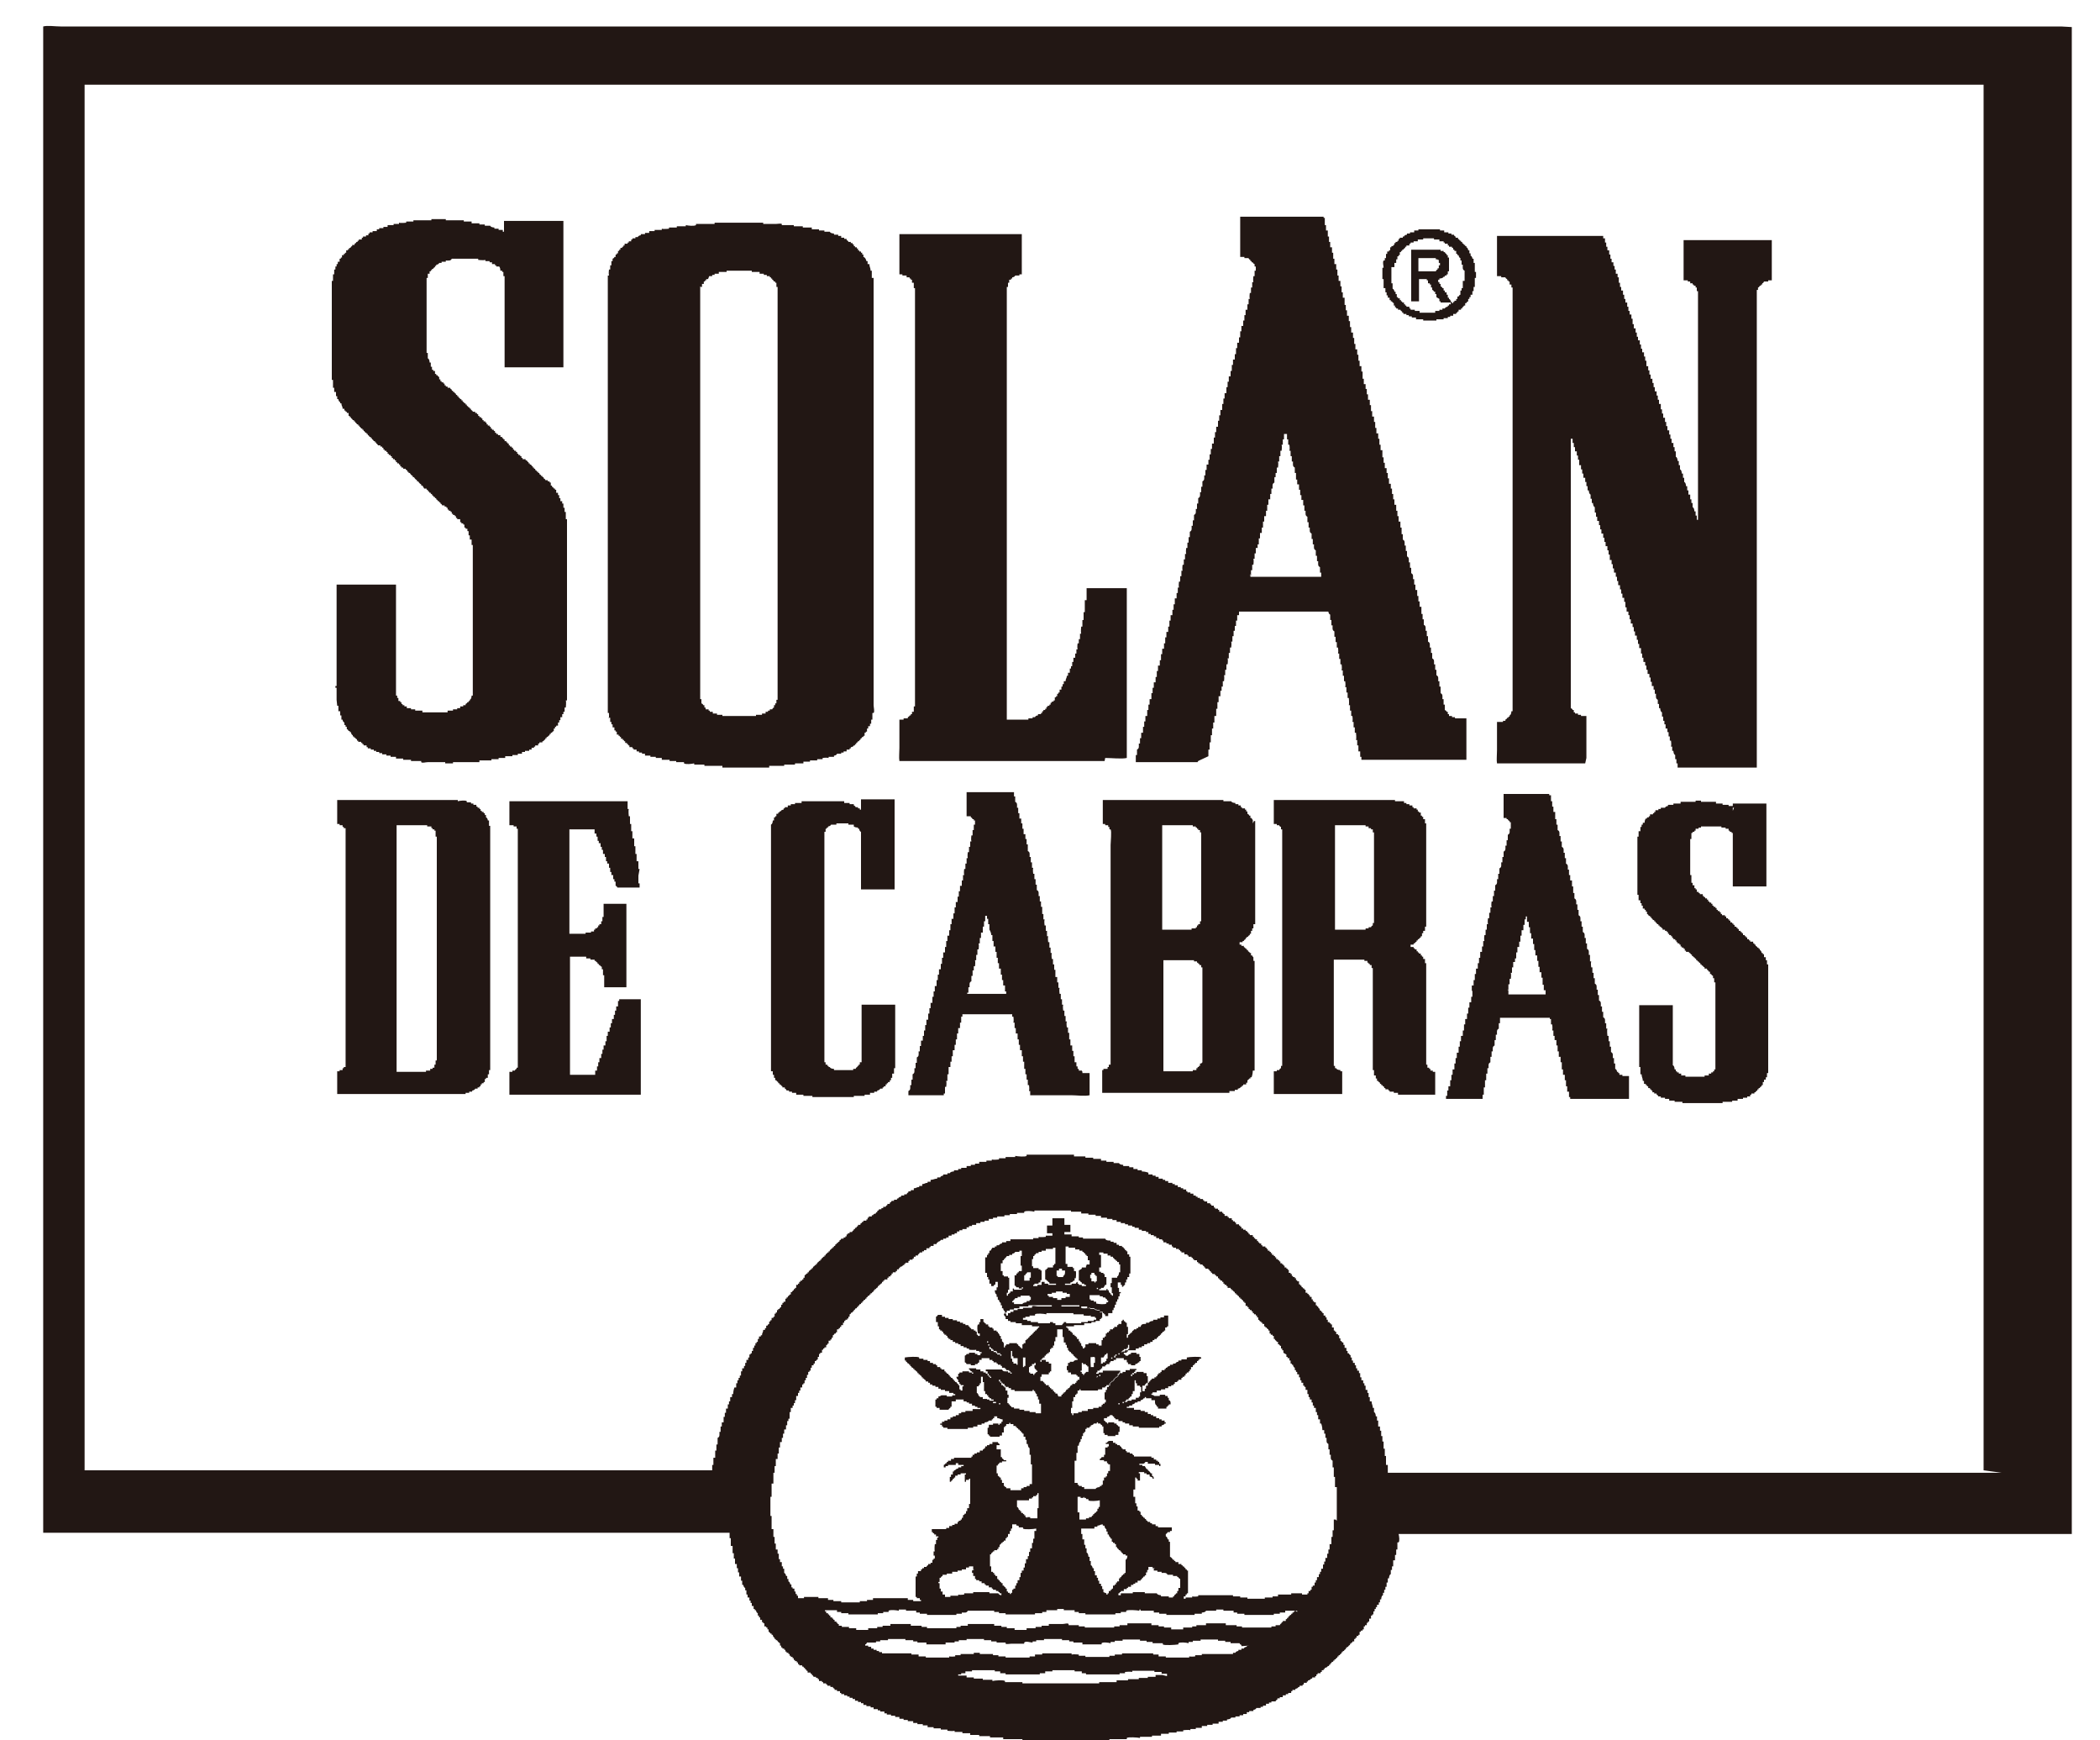 <svg width="35" height="29" viewBox="0 0 35 29" fill="none" xmlns="http://www.w3.org/2000/svg">
<path fill-rule="evenodd" clip-rule="evenodd" d="M34.35 0.441H1.01C0.92 0.441 0.79 0.421 0.72 0.441V25.32C0.72 25.39 0.72 25.491 0.72 25.541H12.16V25.631H12.18V25.761H12.21V25.881H12.23V25.971H12.25V26.061H12.28V26.131H12.3V26.201H12.32V26.27H12.35V26.34H12.37V26.41H12.39C12.39 26.41 12.39 26.451 12.42 26.46V26.5H12.44V26.57H12.46V26.62H12.49V26.671H12.51V26.71H12.53V26.761H12.56V26.811H12.58V26.831H12.6C12.6 26.831 12.6 26.87 12.63 26.881V26.921H12.65V26.951H12.67V26.991C12.67 26.991 12.69 26.991 12.7 26.991V27.03H12.72V27.05H12.74V27.101H12.77V27.12H12.79V27.151H12.81V27.191C12.81 27.191 12.83 27.191 12.84 27.221H12.86V27.241H12.88C12.88 27.241 12.88 27.28 12.91 27.291V27.311H12.93V27.331H12.95C12.95 27.331 12.97 27.37 13 27.381V27.421H13.02V27.451H13.04V27.471H13.07V27.491H13.09V27.52H13.11V27.541H13.14V27.561H13.16V27.59H13.18V27.61H13.21V27.631H13.23V27.66H13.25V27.68H13.28V27.701H13.3V27.73H13.32V27.75H13.37V27.77H13.39C13.39 27.77 13.39 27.791 13.42 27.8V27.82H13.44V27.84H13.46V27.87H13.51V27.89H13.53V27.91C13.53 27.91 13.55 27.91 13.56 27.941H13.6V27.96H13.63V27.98H13.65V28.011H13.7V28.03H13.72V28.05C13.72 28.05 13.75 28.05 13.77 28.05V28.07H13.79V28.09H13.84V28.11H13.88C13.88 28.11 13.88 28.131 13.91 28.14V28.16H13.95V28.18H14V28.21H14.02V28.23H14.07V28.25C14.07 28.25 14.1 28.25 14.12 28.25V28.27H14.16V28.291H14.21V28.311H14.25V28.34H14.3V28.36H14.35V28.381H14.39V28.41H14.44V28.43H14.51V28.451H14.56V28.48H14.63V28.5H14.67V28.52H14.74C14.74 28.52 14.74 28.541 14.74 28.55H14.78V28.57H14.85V28.59H14.92V28.61H14.99V28.64H15.06V28.66H15.13V28.68H15.22V28.71H15.29V28.73H15.38C15.38 28.73 15.38 28.741 15.38 28.75H15.46V28.78H15.56V28.8H15.68V28.82H15.79V28.84C15.79 28.84 15.88 28.851 15.91 28.84V28.86H16.04V28.881H16.17V28.91H16.32V28.93H16.5V28.951H16.72V28.98H17.04V29H18.49V28.98H18.78C18.78 28.98 18.78 28.98 18.78 28.96C18.8 28.941 18.96 28.951 19 28.96V28.941H19.2V28.921H19.35V28.89H19.48V28.87H19.61V28.851H19.72V28.831C19.72 28.831 19.81 28.82 19.84 28.831V28.811H19.93V28.791H20.03V28.761H20.12V28.741H20.21V28.721H20.31V28.691H20.38V28.671H20.45V28.651C20.45 28.651 20.51 28.651 20.52 28.62H20.59V28.601H20.66V28.581H20.72C20.72 28.581 20.72 28.57 20.72 28.561H20.78C20.78 28.561 20.78 28.541 20.78 28.53H20.82V28.511H20.89V28.491C20.89 28.491 20.93 28.491 20.94 28.46H21.01V28.441H21.05V28.421H21.1V28.39H21.15V28.37H21.19V28.351H21.26C21.26 28.351 21.26 28.331 21.29 28.32V28.3H21.33V28.28H21.38V28.25H21.43V28.23H21.47V28.21H21.52V28.18H21.54V28.16H21.59V28.14C21.59 28.14 21.63 28.14 21.64 28.11H21.66V28.09H21.71V28.07H21.73V28.041H21.78V28.02H21.8V28C21.8 28 21.84 28 21.85 27.971H21.87V27.951H21.92V27.93H21.94V27.901H21.96V27.881H22.01V27.86H22.03V27.831H22.06V27.811H22.08V27.791C22.08 27.791 22.12 27.791 22.13 27.761H22.15V27.741H22.17V27.721C22.17 27.721 22.19 27.721 22.2 27.691H22.22V27.671H22.24V27.651H22.26C22.26 27.651 22.26 27.631 22.29 27.62V27.601H22.31V27.581H22.33C22.33 27.581 22.33 27.561 22.36 27.55V27.53H22.38V27.511H22.4C22.4 27.511 22.4 27.491 22.43 27.48V27.46H22.45V27.441H22.47C22.47 27.441 22.47 27.421 22.5 27.41V27.39H22.52V27.37H22.54V27.351C22.54 27.351 22.56 27.351 22.57 27.351V27.311H22.59V27.291H22.61V27.261H22.64V27.241H22.66V27.191H22.68V27.171H22.71V27.151H22.73V27.101H22.75V27.081C22.75 27.081 22.77 27.081 22.78 27.081V27.041H22.8V27.02H22.82V26.971H22.85V26.921H22.87V26.901H22.89C22.89 26.901 22.89 26.87 22.89 26.851H22.91V26.811H22.93V26.78H22.95V26.741C22.95 26.741 22.97 26.741 22.98 26.741V26.701H23V26.651H23.02C23.02 26.651 23.02 26.59 23.05 26.581V26.541H23.07V26.491H23.09C23.09 26.491 23.09 26.46 23.09 26.441H23.11V26.37H23.13V26.3H23.15C23.15 26.3 23.15 26.241 23.18 26.23V26.16H23.2V26.101H23.22V26H23.25V25.91H23.27V25.82H23.29V25.701C23.29 25.701 23.29 25.701 23.31 25.701C23.33 25.68 23.32 25.601 23.31 25.561H34.53V0.451L34.35 0.441ZM19.37 27.91H19.26V27.941H19.13V27.96H18.98V27.98H18.8V28H18.61C18.61 28 18.61 28.02 18.61 28.03H18.32V28.05H17.04V28.03H16.75C16.75 28.03 16.75 28.03 16.75 28.011C16.73 27.991 16.58 28 16.54 28.011V27.991H16.38V27.971H16.23V27.951H16.11V27.921H15.97V27.901H16.02V27.881H16.09V27.851H16.2V27.831H16.58V27.851H16.67V27.881H16.76V27.901H17.33V27.881H17.42V27.851H17.54V27.831H17.91V27.851H18.03V27.881H18.1V27.901H18.66V27.881H18.75V27.86C18.75 27.86 18.84 27.851 18.87 27.86V27.84H19.24V27.86H19.36V27.89H19.45V27.93L19.37 27.91ZM20.83 27.421H20.78V27.441C20.78 27.441 20.74 27.441 20.73 27.471H20.69V27.491H20.64V27.511C20.64 27.511 20.6 27.511 20.59 27.541H20.55V27.561H20.03V27.581H19.92V27.601C19.92 27.601 19.85 27.61 19.82 27.601V27.62H19.43V27.601H19.31V27.57H19.22V27.55H18.7V27.57C18.7 27.57 18.6 27.57 18.58 27.57V27.59H18.49V27.61H18.09V27.59H17.98V27.57C17.98 27.57 17.89 27.561 17.86 27.57V27.55H17.37V27.57H17.25V27.601H17.16V27.62H16.76V27.601C16.76 27.601 16.66 27.601 16.64 27.601V27.581H16.55V27.561H16.33V27.541H16.23V27.561H16.01V27.581H15.92V27.601C15.92 27.601 15.85 27.61 15.82 27.601V27.62H15.43V27.601H15.31V27.57H15.19V27.55H14.7V27.53C14.7 27.53 14.67 27.53 14.65 27.53V27.511H14.61V27.491H14.56V27.471H14.52V27.441H14.47V27.421H14.42V27.401C14.42 27.401 14.44 27.401 14.45 27.37H14.6V27.351H14.67V27.331H14.8V27.311H15.09V27.331H15.22V27.351H15.29V27.37H15.44V27.401H15.76V27.37H15.91V27.351H15.98V27.331H16.11V27.311H16.4V27.331H16.52V27.351H16.61V27.37H16.76C16.76 27.37 16.76 27.37 16.76 27.39C16.78 27.401 16.82 27.39 16.85 27.39H17.07C17.07 27.39 17.07 27.39 17.07 27.37C17.1 27.34 17.17 27.37 17.21 27.37C17.21 27.37 17.21 27.36 17.21 27.351H17.27V27.331H17.4V27.311H17.7V27.331H17.82V27.351H17.89V27.37H18.04V27.401H18.36C18.36 27.401 18.36 27.401 18.36 27.381C18.38 27.36 18.47 27.37 18.51 27.381V27.36H18.58V27.34H18.71V27.32H19V27.34H19.11V27.36H19.21V27.381H19.38C19.38 27.381 19.38 27.381 19.38 27.401C19.4 27.421 19.59 27.41 19.64 27.401C19.64 27.381 19.64 27.401 19.64 27.381C19.67 27.36 19.77 27.37 19.81 27.381V27.36H19.88V27.34H20.01V27.32H20.3V27.34H20.42V27.36H20.51V27.381H20.66C20.66 27.381 20.66 27.401 20.69 27.41V27.43L20.83 27.421ZM21.59 26.84C21.59 26.84 21.57 26.84 21.56 26.87H21.54V26.89H21.52V26.91H21.5C21.5 26.91 21.5 26.93 21.47 26.941V26.96H21.45V26.98H21.43V27.011H21.38V27.03H21.36V27.05C21.36 27.05 21.34 27.05 21.33 27.081H21.26V27.101H21.19V27.12H20.7V27.101H20.61V27.081H20.43V27.05H20.1V27.081H19.94V27.101H19.87V27.12H19.72V27.151H19.52C19.52 27.151 19.52 27.131 19.52 27.12H19.4V27.101H19.31V27.081H19.19V27.05H18.79V27.081H18.66V27.101H18.57V27.12H18.08V27.101H17.98V27.081H17.81C17.81 27.081 17.81 27.081 17.81 27.061C17.79 27.041 17.75 27.061 17.71 27.061H17.48C17.48 27.061 17.48 27.081 17.48 27.09H17.36V27.11H17.26V27.131H17.11V27.16H16.91V27.131H16.78V27.11H16.69V27.09H16.57V27.061H16.13V27.09H16.01V27.11H15.94V27.131H15.45V27.11H15.36V27.09H15.18V27.061H14.84V27.09H14.71V27.11H14.62V27.131H14.47V27.16H14.27C14.27 27.16 14.27 27.14 14.27 27.131H14.15V27.11H14.03V27.09H13.98V27.061H13.96V27.041H13.94V27.02H13.91V26.991H13.89V26.971H13.87V26.951H13.84V26.921H13.82V26.901H13.8V26.881H13.77V26.851H13.75V26.831H13.95V26.86H14.02V26.881H14.14V26.901H14.63V26.881H14.72V26.86H14.81C14.81 26.86 14.81 26.86 14.81 26.84C14.84 26.82 14.94 26.831 14.98 26.84V26.82H15.1V26.84H15.27C15.27 26.84 15.27 26.86 15.27 26.87H15.33V26.89H15.45V26.91H15.94V26.89H16.03V26.87C16.08 26.87 16.11 26.881 16.13 26.84H16.57C16.57 26.84 16.57 26.84 16.57 26.86H16.65C16.65 26.86 16.65 26.87 16.65 26.881H16.76V26.901H17.25V26.881H17.37V26.86H17.44V26.831H17.62V26.811H17.73V26.831H17.91V26.86H17.98V26.881H18.09V26.901H18.59V26.881H18.68V26.86H18.77C18.77 26.86 18.77 26.86 18.77 26.84C18.79 26.82 18.95 26.831 18.99 26.84V26.82H19.01V26.84H19.23V26.87H19.32V26.89H19.44V26.91H19.91V26.89H20.03V26.87C20.03 26.87 20.09 26.87 20.1 26.84H20.27V26.82H20.39V26.84H20.56C20.56 26.84 20.56 26.86 20.56 26.87H20.62V26.89H20.74V26.91H21.23V26.89H21.33V26.87H21.42V26.84H21.62V26.86L21.59 26.84ZM16.2 26.171V26.21H16.22V26.261H16.25V26.311H16.27V26.331H16.32V26.351H16.36V26.381H16.41V26.401H16.43V26.421H16.48V26.451H16.53V26.471H16.55V26.491C16.55 26.491 16.58 26.491 16.6 26.491V26.511H16.64V26.53H16.66V26.55H16.69V26.581C16.69 26.581 16.65 26.581 16.64 26.55H16.49V26.53H16.22V26.55H16.07V26.57C16.07 26.57 16 26.581 15.97 26.57V26.59H15.84V26.61H15.75V26.57H15.71V26.52H15.68V26.471H15.66V26.381H15.64V26.36H15.66V26.291H15.68C15.68 26.291 15.68 26.27 15.71 26.261V26.241H15.78V26.221H15.87V26.191H15.96V26.171H16.03V26.151H16.1V26.12H16.15V26.101H16.22V26.151H16.24L16.2 26.171ZM16.98 25.43V25.451H17.05C17.05 25.451 17.05 25.451 17.05 25.471C17.07 25.491 17.23 25.48 17.27 25.471V25.511H17.24V25.64H17.22V25.71H17.2V25.8C17.2 25.8 17.18 25.8 17.17 25.8V25.86H17.15V25.93H17.13V25.98H17.1V26.05H17.08V26.12H17.06V26.171H17.03V26.21H17.01V26.28H16.99V26.331H16.96V26.381H16.94V26.421H16.92V26.471H16.89V26.491H16.87V26.541H16.85V26.561H16.83V26.541H16.8V26.52H16.78V26.471H16.76V26.451C16.76 26.451 16.74 26.451 16.73 26.421H16.71V26.381H16.69C16.69 26.381 16.69 26.36 16.66 26.351V26.331H16.64V26.311H16.62V26.261H16.59V26.241H16.57V26.21H16.55V26.191H16.52V26.101H16.5V25.901H16.52V25.881C16.52 25.881 16.54 25.881 16.55 25.851H16.57V25.831H16.62V25.811H16.64V25.78H16.66V25.741C16.66 25.741 16.68 25.741 16.69 25.71H16.71V25.691H16.73V25.671C16.73 25.671 16.75 25.671 16.76 25.671V25.631H16.78V25.61H16.8V25.561H16.83V25.511H16.85V25.471H16.87V25.401H16.94V25.421H16.96L16.98 25.43ZM17.12 25.3V25.28H17.09V25.25H17.07V25.23H17.05V25.21H17.02V25.18H17V25.16H16.98C16.98 25.16 16.98 25.12 16.95 25.11V25H17.15V24.971H17.2V24.951H17.22V24.93H17.27V24.91H17.29V24.881H17.31V25.131H17.29V25.3H17.17V25.28H17.11L17.12 25.3ZM17.16 23.53V23.511H17.07C17.07 23.511 17.07 23.511 17.07 23.491H16.99C16.99 23.491 16.99 23.48 16.99 23.471H16.9V23.451H16.86C16.86 23.451 16.86 23.43 16.83 23.421V23.401H16.81V23.381H16.79V23.291H16.81V23.241H16.79V23.171H16.76V23.12H16.74V23.101H16.72V23.081C16.72 23.081 16.7 23.081 16.69 23.081V23.041H16.67V23.02H16.65V22.991H16.67V23.02H16.69V23.041H16.71V23.061H16.74V23.09H16.76V23.11H16.81V23.131H16.85C16.85 23.131 16.85 23.151 16.85 23.16H16.91V23.18H17.21V23.16H17.23V23.18H17.25C17.25 23.18 17.25 23.221 17.28 23.23V23.27H17.3V23.32H17.32V23.39H17.35C17.35 23.39 17.35 23.561 17.35 23.581C17.35 23.581 17.35 23.561 17.35 23.55H17.26V23.53H17.19H17.16ZM16.67 23.401H16.65V23.381H16.67V23.401ZM17.05 22.71V22.62H17.09C17.09 22.62 17.09 22.62 17.09 22.601V22.761H17.07V22.78H17.05V22.71ZM17.27 22.82V22.84H17.29V22.86H17.27C17.27 22.86 17.27 22.881 17.24 22.89V22.91H17.22V22.89C17.22 22.89 17.19 22.89 17.17 22.89V22.87H17.15V22.78H17.17V22.761H17.2V22.73H17.24C17.24 22.73 17.24 22.721 17.24 22.71H17.26V22.75H17.24C17.24 22.791 17.24 22.811 17.27 22.82ZM17.48 22.71V22.691H17.43V22.66H17.36V22.691H17.34V22.66H17.36V22.64H17.38V22.62H17.41V22.59H17.43V22.57H17.45V22.55H17.48V22.53H17.5V22.48H17.52V22.46C17.52 22.46 17.54 22.46 17.55 22.46V22.421H17.57V22.351H17.59V22.28H17.62V22.151H17.71V22.28H17.73V22.37C17.73 22.37 17.75 22.37 17.76 22.37V22.41H17.78V22.46H17.8V22.5C17.8 22.5 17.82 22.5 17.83 22.53H17.85V22.55H17.87V22.57H17.89V22.59C17.89 22.59 17.91 22.59 17.92 22.62H17.94V22.64H17.96V22.66C17.96 22.66 17.9 22.66 17.89 22.691H17.83V22.71H17.8V22.761H17.78V22.831H17.8V22.87H17.85V22.901H17.94V22.921H17.96V22.941H17.99V22.991H17.96V23.011H17.94V23.041H17.92V23.061H17.87V23.081H17.85C17.85 23.081 17.83 23.11 17.82 23.131H17.8V23.151H17.78C17.78 23.151 17.76 23.18 17.75 23.201H17.73V23.221H17.71V23.241H17.69V23.27H17.64C17.64 23.27 17.63 23.25 17.62 23.221H17.59V23.201H17.57V23.18H17.55V23.151H17.52V23.131H17.5V23.11H17.48V23.081H17.43V23.061H17.41V23.041C17.41 23.041 17.39 23.041 17.38 23.011H17.34V22.941H17.36V22.901H17.48V22.87H17.5V22.851H17.52V22.721H17.48V22.71ZM17.18 22.03V22.011H17.12V21.991H17.05V21.96H17.09V21.941H17.16V21.921H17.25C17.25 21.921 17.25 21.921 17.25 21.901C17.27 21.881 17.4 21.89 17.44 21.901V21.881H17.89V21.901H18.06V21.921C18.06 21.921 18.15 21.93 18.18 21.921V21.941H18.25V21.96H18.27V21.991H18.23V22.011H18.13V22.03H18.02V22.05H17.77V22.03H17.73V22.05C17.73 22.05 17.71 22.05 17.7 22.081H17.59C17.59 22.081 17.59 22.061 17.59 22.05H17.55V22.03H17.5V22.05H17.3V22.03H17.17H17.18ZM17.95 22.691V22.66C17.95 22.66 17.95 22.68 17.95 22.691ZM18.07 24.941V24.96H18.1V24.98H18.14C18.14 24.98 18.14 24.98 18.14 25C18.16 25.02 18.29 25.011 18.33 25V25.11H18.31V25.14H18.29V25.18C18.29 25.18 18.27 25.18 18.26 25.21H18.24V25.23H18.22V25.25C18.22 25.25 18.2 25.25 18.19 25.28H18.15V25.3H18.1V25.32H17.99V25.201C17.99 25.201 17.97 25.201 17.96 25.201V24.941H18.01V24.96H18.05L18.07 24.941ZM18.41 25.43C18.41 25.43 18.41 25.471 18.44 25.48V25.52H18.46V25.57H18.48C18.48 25.57 18.48 25.61 18.51 25.62V25.64H18.53V25.691H18.55V25.71H18.58V25.73H18.6V25.78H18.62V25.8C18.62 25.8 18.64 25.8 18.65 25.831H18.67V25.851H18.69V25.87C18.69 25.87 18.71 25.87 18.72 25.901H18.76V25.921H18.79C18.79 25.921 18.79 25.98 18.76 25.991V26.21H18.74V26.23H18.72C18.72 26.23 18.72 26.25 18.69 26.261V26.28H18.67V26.3H18.65V26.351H18.62V26.37H18.6V26.401H18.58V26.421H18.55V26.471H18.53V26.491H18.51V26.511C18.51 26.511 18.49 26.511 18.48 26.511V26.55H18.46V26.57H18.44V26.55C18.44 26.55 18.42 26.541 18.39 26.53V26.48H18.37V26.43H18.35V26.39H18.32V26.34H18.3V26.291H18.28V26.25H18.25V26.18H18.23V26.131H18.21C18.21 26.131 18.21 26.09 18.18 26.081V26.011H18.16V25.941H18.14C18.14 25.941 18.14 25.881 18.11 25.87V25.8H18.09V25.741H18.07V25.651C18.07 25.651 18.05 25.651 18.04 25.651V25.561H18.02V25.471H18.24V25.441H18.29V25.421C18.34 25.421 18.33 25.401 18.38 25.401V25.421H18.4L18.41 25.43ZM19.23 26.14C19.23 26.14 19.23 26.16 19.23 26.171H19.29V26.191H19.36V26.21C19.41 26.21 19.44 26.201 19.46 26.241H19.55V26.261H19.62V26.28H19.64C19.64 26.28 19.64 26.3 19.67 26.311V26.46H19.64V26.511H19.62V26.55H19.6C19.6 26.55 19.6 26.57 19.57 26.581V26.601H19.55V26.62H19.48V26.601H19.35V26.581C19.35 26.581 19.29 26.581 19.28 26.55H19.08V26.53H18.88V26.55H18.68V26.581H18.64V26.55H18.66V26.53H18.68V26.511H18.73V26.48H18.78V26.46H18.8V26.441H18.85V26.41H18.89V26.39H18.92V26.37H18.96V26.34H19.01V26.32H19.03V26.3C19.03 26.3 19.05 26.3 19.06 26.27H19.08V26.25H19.1C19.1 26.25 19.1 26.221 19.1 26.201H19.12V26.16H19.14V26.11H19.21V26.131H19.25L19.23 26.14ZM22.26 25.32H22.23V25.5H22.21V25.61H22.19V25.73H22.16V25.82H22.14V25.89H22.12V25.96C22.12 25.96 22.1 25.96 22.09 25.96V26.02H22.07V26.07H22.05V26.14H22.02V26.191H22V26.23H21.98V26.28H21.95V26.331H21.93V26.37H21.91V26.421H21.88V26.441H21.86V26.491H21.84V26.511C21.84 26.511 21.82 26.511 21.81 26.511V26.55H21.79V26.57H21.7V26.55H21.52V26.57H21.3V26.601H21.21V26.62H21.08V26.64H20.79V26.62H20.67V26.601C20.67 26.601 20.57 26.601 20.55 26.601V26.581H19.97V26.601C19.97 26.601 19.9 26.61 19.87 26.601V26.62H19.76V26.64H19.73V26.601H19.76V26.57H19.78V26.55H19.8V26.171H19.78V26.151H19.76V26.131C19.76 26.131 19.74 26.131 19.73 26.101H19.71V26.081H19.69V26.061H19.64V26.03H19.59V26.011H19.57V25.991H19.55C19.55 25.991 19.53 25.951 19.5 25.941V25.691H19.48V25.651H19.46C19.46 25.651 19.46 25.61 19.43 25.601V25.561C19.43 25.561 19.45 25.561 19.46 25.53H19.5V25.511C19.5 25.511 19.52 25.511 19.53 25.511V25.451H19.3V25.43H19.26C19.26 25.43 19.26 25.41 19.26 25.401H19.2V25.381H19.17V25.36H19.13C19.13 25.36 19.13 25.34 19.1 25.331V25.311H19.08V25.291H19.06C19.06 25.291 19.06 25.27 19.03 25.261V25.241H19.01V25.191H18.99V25.171H18.96V25.101H18.94V25.05H18.92V24.941C18.92 24.941 18.9 24.941 18.89 24.941V24.82H18.92V24.62H18.94V24.64H18.96C18.96 24.64 18.96 24.66 18.96 24.671H19V24.55H18.98V24.53H19.07V24.55H19.11V24.57H19.16V24.601C19.16 24.601 19.18 24.61 19.21 24.62V24.64H19.23C19.23 24.64 19.23 24.64 19.23 24.66C19.23 24.62 19.23 24.601 19.2 24.59V24.55H19.18C19.18 24.55 19.16 24.511 19.13 24.5V24.48H19.11C19.11 24.48 19.09 24.451 19.08 24.43H19.04V24.41H18.99V24.39C19.04 24.39 19.07 24.401 19.09 24.36H19.13V24.39H19.25V24.41H19.32V24.43H19.34V24.39H19.32V24.36H19.3V24.34H19.27V24.32H19.23C19.23 24.32 19.23 24.3 19.23 24.291H19.19V24.27H18.9V24.25C18.9 24.25 18.88 24.25 18.87 24.221H18.83V24.201H18.78V24.18H18.76V24.151H18.71V24.131H18.69V24.11C18.69 24.11 18.67 24.11 18.66 24.081H18.62V24.061H18.59V24.041H18.55V24.011C18.5 24.011 18.47 24 18.45 24.041H18.43V24.061H18.48V24.101H18.46V24.12H18.42C18.42 24.12 18.42 24.221 18.42 24.241H18.4V24.28H18.36C18.36 24.28 18.36 24.3 18.33 24.311V24.331H18.4V24.351H18.45V24.381H18.47V24.401H18.5V24.511C18.5 24.511 18.48 24.511 18.47 24.511V24.55H18.45V24.601H18.43V24.62H18.4V24.671H18.38V24.741H18.36V24.761H18.33V24.78C18.33 24.78 18.27 24.78 18.26 24.811H18.07C18.07 24.811 18.07 24.791 18.07 24.78H18.03V24.761H17.98V24.741H17.96V24.71H17.91V24.34H17.94V24.21H17.96V24.09H17.98C17.98 24.09 17.98 24.03 18.01 24.02V23.98H18.03V23.93H18.05C18.05 23.93 18.05 23.901 18.05 23.881H18.07V23.86H18.09V23.811H18.11V23.791H18.16V23.77H18.18V23.75C18.18 23.75 18.22 23.75 18.23 23.721H18.28V23.701H18.3V23.721H18.34C18.34 23.721 18.34 23.741 18.37 23.75V23.77H18.39V23.881H18.41V23.91H18.46V23.93H18.59V23.91H18.64V23.86H18.66V23.77H18.64C18.64 23.77 18.64 23.75 18.61 23.741V23.721H18.57V23.701H18.47V23.721H18.45V23.701H18.43C18.43 23.701 18.43 23.68 18.4 23.671V23.631H18.45V23.61C18.45 23.61 18.49 23.61 18.5 23.581H18.54C18.54 23.581 18.54 23.601 18.57 23.61V23.631H18.59V23.651H18.64V23.68H18.71V23.701H18.75V23.721H18.82C18.82 23.721 18.82 23.741 18.82 23.75H18.88V23.77H18.98V23.791H19.32V23.77H19.36V23.75C19.36 23.75 19.4 23.75 19.41 23.721H19.43V23.701H19.41V23.671H19.36V23.651H19.32V23.631H19.27V23.601H19.22V23.581H19.18V23.561H19.13V23.53H19.08V23.511H19.01V23.491H18.9C18.9 23.491 18.9 23.471 18.9 23.46H18.78V23.441H18.82V23.421H18.87V23.401C18.87 23.401 18.91 23.401 18.92 23.37H18.96V23.351H19.01V23.331C19.01 23.331 19.05 23.331 19.06 23.3H19.08V23.28H19.1V23.3H19.19C19.19 23.3 19.19 23.32 19.19 23.331H19.25C19.25 23.331 19.24 23.41 19.28 23.421V23.441H19.3C19.3 23.441 19.3 23.46 19.3 23.471H19.44C19.44 23.471 19.44 23.451 19.44 23.441H19.46V23.421H19.48V23.401C19.48 23.401 19.5 23.401 19.51 23.401C19.51 23.36 19.51 23.34 19.48 23.331V23.291H19.46C19.46 23.291 19.46 23.27 19.46 23.261H19.42V23.241H19.33V23.261H19.24C19.24 23.261 19.22 23.241 19.19 23.241V23.221H19.21V23.201H19.28V23.171H19.35V23.151H19.42V23.131H19.47V23.101H19.52V23.081H19.56V23.061H19.58C19.58 23.061 19.58 23.041 19.58 23.03H19.62V23.011H19.64V22.991H19.69V22.96H19.71V22.941H19.74V22.921H19.76V22.89H19.78V22.87H19.81V22.851H19.83V22.82H19.85V22.78H19.88V22.75H19.9V22.73H19.92V22.71H19.95V22.68H19.97V22.66H19.99V22.64H20.02C20.02 22.64 20.02 22.64 20.02 22.62C20 22.601 19.83 22.61 19.78 22.62V22.651H19.69V22.671H19.64V22.691C19.64 22.691 19.6 22.691 19.59 22.721H19.55V22.741H19.5V22.761C19.5 22.761 19.46 22.761 19.45 22.791H19.43V22.811H19.41V22.831H19.36V22.86H19.34V22.881H19.31V22.901H19.29V22.93H19.27V22.951H19.24V22.971H19.2C19.2 22.971 19.2 22.991 19.17 23V23.02H19.15V23.041H19.13V23.09H19.1V23.14H19.08V23.18H19.04V23.09H19.08V23.07C19.08 23.07 19.1 23.07 19.11 23.041H19.13V22.93H19.11V22.881H19.06V22.86H18.94V22.881H18.9V22.901H18.87V22.93H18.85V22.901H18.87V22.881H18.9V22.86H18.92V22.831H18.94V22.811H18.83V22.831H18.76V22.86H18.71V22.881H18.66V22.901H18.64V22.93H18.62V22.951H18.59V22.971H18.57V23H18.55V23.02H18.52V23.041H18.5V23.09H18.48V23.11H18.45V23.16H18.43V23.201H18.41V23.32H18.43V23.37H18.41V23.39H18.38V23.41H18.36V23.441H18.31V23.46H18.22V23.48H18.13V23.511H18.03V23.53H17.97C17.97 23.53 17.97 23.541 17.97 23.55H17.89C17.89 23.55 17.89 23.57 17.89 23.581H17.87V23.55H17.85V23.46H17.87V23.351H17.89V23.28C17.89 23.28 17.91 23.28 17.92 23.28V23.241H17.94V23.221H17.96V23.171H17.99V23.151H18.01V23.171H18.3V23.151H18.37V23.12H18.42V23.101H18.44V23.081H18.49V23.05H18.51V23.03H18.53V23.011H18.56V22.98H18.58V22.96H18.6V22.941H18.63V22.89H18.65V22.87H18.67V22.84H18.38V22.87H18.31V22.89H18.27V22.87H18.29V22.84H18.33C18.33 22.84 18.33 22.831 18.33 22.82H18.35V22.8H18.37V22.77H18.42V22.75H18.44V22.73H18.49V22.701H18.51V22.68H18.56V22.66H18.6V22.631H18.73V22.66H18.78V22.701H18.8V22.73H18.85V22.75H18.92V22.73C18.92 22.73 18.96 22.73 18.97 22.701H18.99V22.68H19.01V22.61H18.99V22.561H18.94V22.541H18.85V22.561C18.85 22.561 18.81 22.561 18.8 22.59H18.76C18.76 22.59 18.76 22.57 18.73 22.561V22.541H18.78V22.52H18.8V22.5H18.93V22.471H18.98V22.451H19.03V22.43H19.07V22.401H19.12V22.381H19.17V22.36H19.21V22.331H19.24V22.311H19.28V22.291C19.28 22.291 19.3 22.291 19.31 22.261H19.33V22.241H19.35V22.221C19.35 22.221 19.37 22.221 19.38 22.191H19.4V22.171H19.42V22.12H19.45V22.101H19.47V21.921H19.4C19.4 21.921 19.4 21.941 19.4 21.951H19.34V21.971H19.29V21.991H19.22V22.011C19.22 22.011 19.16 22.011 19.15 22.041H19.1V22.061C19.05 22.061 19.02 22.061 19.01 22.11H18.97V22.131H18.94V22.151H18.9C18.9 22.151 18.9 22.171 18.87 22.18V22.201H18.85V22.221H18.83C18.83 22.221 18.83 22.241 18.8 22.25V22.291H18.78V22.23H18.8V22.11H18.78V22.041H18.76C18.76 22.041 18.76 22.02 18.73 22.011V21.991H18.71V22.011H18.69V22.061H18.64V22.081H18.62V22.11H18.57V22.131H18.55V22.151H18.5V22.18H18.48V22.201H18.45V22.221H18.43V22.27H18.41V22.291C18.41 22.291 18.39 22.291 18.38 22.291V22.331H18.36V22.421H18.31V22.401H18.27V22.381H18.14V22.401H18.09V22.451H18.07V22.471H18.05C18.05 22.471 18.05 22.43 18.02 22.421V22.381H18V22.351H17.98V22.311H17.95V22.28H17.93V22.261H17.91V22.241H17.88V22.21H17.86V22.191H17.84V22.171H17.81V22.14H17.79V22.12H17.77V22.101H17.9V22.081H18.07V22.05H18.19V22.03H18.26V22.011H18.33V21.98H18.35V21.96H18.37V21.87H18.33V21.84H18.28V21.82H18.24V21.8H18.12V21.77H17.99V21.75H17.14V21.77H16.99V21.8H16.9V21.82H16.83V21.84H16.78V21.87H16.76V21.89H16.73C16.73 21.89 16.73 21.93 16.76 21.941V21.98H16.8C16.8 21.98 16.8 22 16.8 22.011H16.84V22.03H16.93V22.05H17.03V22.081H17.2V22.101H17.32V22.12H17.3V22.14C17.3 22.14 17.28 22.14 17.27 22.171H17.25V22.191H17.23V22.21C17.23 22.21 17.21 22.21 17.2 22.241H17.18V22.261H17.16V22.28C17.16 22.28 17.14 22.28 17.13 22.311H17.11V22.331H17.09V22.381H17.06V22.401H17.04V22.471H17.02V22.451H17C17 22.451 17 22.43 16.97 22.421V22.401H16.95V22.381H16.82V22.401H16.77V22.421H16.75V22.451H16.73C16.73 22.401 16.74 22.37 16.7 22.351V22.311H16.68V22.261H16.66C16.66 22.261 16.66 22.221 16.63 22.21V22.191H16.61V22.171H16.56V22.14H16.54V22.12H16.49V22.101H16.47C16.47 22.101 16.47 22.081 16.47 22.07H16.43V22.05H16.41V22.03H16.39V21.98H16.34V22.03H16.32V22.07C16.32 22.07 16.32 22.07 16.3 22.07C16.28 22.09 16.29 22.18 16.3 22.221H16.33V22.261H16.3V22.241H16.28V22.191H16.26V22.171H16.23V22.151H16.19C16.19 22.151 16.19 22.131 16.16 22.12V22.101H16.14V22.081C16.14 22.081 16.11 22.081 16.09 22.081V22.061H16.05V22.041H16V22.02C16 22.02 15.97 22.02 15.95 22.02V22H15.88V21.98H15.81V21.96H15.75V21.941H15.7V21.91H15.63C15.63 21.91 15.63 21.93 15.6 21.941V22.03H15.63V22.101H15.65V22.151H15.67V22.171H15.7V22.191H15.72V22.221H15.74V22.241H15.77V22.261H15.79V22.291H15.81V22.311H15.84V22.331H15.88C15.88 22.331 15.88 22.351 15.88 22.36H15.92V22.381H15.97V22.401H16.01V22.43H16.06V22.451H16.11V22.471H16.15V22.491C16.15 22.491 16.24 22.5 16.27 22.491V22.511H16.32V22.53H16.36V22.55H16.34V22.581C16.34 22.581 16.31 22.581 16.29 22.581V22.561H16.25V22.541H16.15V22.561H16.11C16.11 22.561 16.11 22.581 16.08 22.59V22.701C16.08 22.701 16.1 22.701 16.11 22.73H16.18V22.75H16.25V22.73H16.29C16.29 22.73 16.29 22.71 16.32 22.701V22.66H16.36V22.631H16.49V22.66H16.54V22.68H16.56V22.701C16.56 22.701 16.59 22.701 16.61 22.701V22.721H16.63V22.741H16.68V22.761H16.7V22.791H16.75V22.811H16.77V22.831C16.77 22.831 16.8 22.831 16.82 22.831V22.851H16.84V22.87H16.86V22.89H16.84V22.87H16.8V22.851C16.75 22.851 16.72 22.86 16.7 22.82H16.43V22.851H16.46V22.89H16.48V22.921H16.5V22.941H16.52V22.96H16.5V22.941H16.48V22.921H16.46V22.89H16.43V22.87H16.39V22.851H16.34V22.82H16.27V22.8H16.15V22.82C16.15 22.82 16.17 22.82 16.18 22.851H16.2V22.87H16.22V22.89H16.2V22.87H16.15V22.851H16.04V22.87H15.99V22.89H15.97V22.941H15.94C15.94 22.941 15.94 22.98 15.97 22.991V23.03H15.99V23.061H16.01V23.081H16.06V23.101H16.04V23.171H16.01V23.151H15.99V23.081H15.97V23.061C15.97 23.061 15.95 23.061 15.94 23.03H15.92V23.011H15.9V22.991C15.9 22.991 15.88 22.991 15.87 22.96H15.85V22.941H15.83V22.921C15.83 22.921 15.81 22.921 15.8 22.89H15.78V22.87H15.76V22.851H15.74V22.82H15.69V22.8H15.67V22.78H15.62V22.75H15.6V22.73H15.55V22.71H15.5V22.68H15.46V22.66H15.39V22.64H15.32C15.32 22.64 15.32 22.64 15.32 22.62C15.3 22.601 15.13 22.61 15.08 22.62V22.671H15.1V22.691C15.1 22.691 15.12 22.691 15.13 22.721H15.15V22.741H15.17V22.761C15.17 22.761 15.19 22.761 15.2 22.791H15.22V22.811H15.24V22.831H15.26C15.26 22.831 15.26 22.851 15.29 22.86V22.881H15.31V22.901H15.33C15.33 22.901 15.33 22.921 15.36 22.93V22.951H15.38V22.971H15.4C15.4 22.971 15.4 22.991 15.43 23V23.02H15.47V23.041H15.5V23.07H15.54V23.09H15.59V23.11H15.64V23.14H15.68V23.16H15.75V23.18H15.82V23.21H15.89V23.23H15.92V23.25H15.87V23.27H15.78V23.25H15.69C15.69 23.25 15.67 23.27 15.64 23.27V23.3H15.61V23.32H15.59V23.441H15.61V23.46H15.66V23.491H15.81C15.81 23.491 15.81 23.471 15.84 23.46V23.441H15.86V23.351H15.93V23.32H16.06V23.351H16.11V23.37H16.15V23.39H16.2V23.421H16.25V23.441H16.29V23.46H16.34V23.48H16.21V23.511H16.09V23.53H16.02V23.55H15.98V23.581H15.93V23.601H15.88V23.62H15.84V23.651H15.79V23.671H15.74V23.691H15.7V23.721H15.67V23.741H15.7V23.77H15.72V23.791H15.79V23.811H16.13V23.791H16.22V23.77H16.29V23.741H16.36V23.721H16.41V23.701C16.41 23.701 16.47 23.701 16.48 23.671H16.53V23.651H16.55V23.631H16.57V23.601H16.62V23.631C16.67 23.631 16.66 23.651 16.71 23.651V23.691H16.69V23.721H16.66V23.741H16.64V23.721H16.55V23.741H16.48V23.791H16.46V23.901C16.46 23.901 16.47 23.901 16.48 23.901V23.921H16.5V23.941H16.66V23.921H16.7V23.87H16.73V23.78H16.75V23.761H16.77V23.73H16.82V23.71H16.84V23.73H16.89V23.761H16.93C16.93 23.761 16.93 23.77 16.93 23.78H16.95V23.8H16.97V23.82H16.99C16.99 23.82 16.99 23.84 17.02 23.851V23.87H17.04V23.89H17.06V23.941H17.09V23.991H17.11V24.061H17.13C17.13 24.061 17.13 24.12 17.16 24.131V24.241H17.18V24.401H17.2V24.73H17.16V24.761H17.11V24.78H17.06V24.8H17.02V24.831H16.84V24.8H16.77V24.78H16.75V24.761H16.73V24.71H16.7V24.66H16.68V24.62H16.66C16.66 24.62 16.66 24.601 16.63 24.59V24.55H16.61V24.421H16.63V24.401C16.63 24.401 16.65 24.401 16.66 24.37H16.7V24.351H16.77V24.331H16.73C16.73 24.331 16.73 24.311 16.7 24.3V24.28H16.68V24.151H16.61V24.081H16.66V24.061C16.66 24.061 16.64 24.061 16.63 24.03H16.54V24.061H16.49V24.081H16.45V24.101H16.42V24.131H16.4V24.151H16.38V24.171H16.33V24.201H16.28V24.221H16.24V24.241H16.21V24.27H16.19V24.291H15.9V24.311H15.85V24.34H15.8V24.36H15.78V24.381H15.76C15.76 24.381 15.76 24.401 15.73 24.41V24.451H15.76V24.43H15.8V24.41H15.93C15.93 24.41 15.93 24.39 15.93 24.381H15.97V24.41H16.06V24.43H16.02V24.451H15.97V24.471C15.97 24.471 15.93 24.471 15.92 24.5H15.9V24.52H15.88V24.57H15.85V24.61H15.83V24.691H15.85C15.85 24.691 15.85 24.671 15.88 24.66V24.64H15.9V24.62H15.92C15.92 24.62 15.92 24.601 15.92 24.59H15.96V24.57H16.01V24.55H16.1V24.57H16.08V24.691H16.1V24.66H16.15V24.64H16.17V25.061H16.15V25.131H16.12V25.18H16.1V25.221H16.08C16.08 25.221 16.08 25.241 16.05 25.25V25.291H16.03V25.32H16.01V25.34H15.98V25.36H15.96V25.39H15.91V25.41H15.87V25.43H15.82V25.46H15.77V25.48H15.53V25.53H15.55V25.55H15.57V25.57H15.6V25.601H15.64V25.62H15.62V25.66H15.6V25.73H15.58C15.58 25.73 15.57 25.82 15.58 25.851H15.56V25.921H15.58V25.971H15.56V25.991H15.54V26.041H15.51V26.061H15.47V26.081C15.47 26.081 15.45 26.081 15.44 26.11H15.4V26.131H15.37V26.151H15.35V26.18H15.3V26.221H15.28V26.27H15.26V26.61H15.28V26.631H15.33V26.66H15.35V26.68H15.22V26.66H15.13V26.631H14.55V26.66H14.45V26.68H14.33V26.701H14.02V26.68H13.89V26.66H13.8V26.631H13.64V26.61H13.4V26.631H13.3V26.59H13.28V26.561H13.26V26.52H13.24V26.471H13.21V26.451H13.19V26.401H13.17C13.17 26.401 13.17 26.36 13.14 26.351V26.311H13.12V26.261H13.1C13.1 26.261 13.1 26.221 13.07 26.21V26.14H13.05V26.101H13.03V26.03H13V25.98H12.98V25.89H12.96V25.82H12.93V25.721H12.91V25.61H12.89V25.48H12.86V25.261H12.84V24.941H12.86V24.721H12.89V24.541H12.91V24.43H12.93V24.311H12.96V24.221H12.98V24.12H13V24.03H13.03V23.96H13.05V23.89H13.07V23.82H13.1V23.75H13.12V23.68H13.14V23.64C13.14 23.64 13.14 23.64 13.16 23.64V23.581C13.16 23.581 13.16 23.561 13.16 23.53H13.18V23.46C13.18 23.46 13.2 23.46 13.21 23.46V23.421H13.23V23.381H13.25V23.331H13.27V23.261H13.3V23.21H13.32V23.171H13.34V23.12H13.37V23.07H13.39V23.05H13.41C13.41 23.05 13.41 23.02 13.41 23H13.43V22.96H13.45V22.91H13.47C13.47 22.91 13.47 22.881 13.47 22.86H13.49V22.84H13.51V22.791H13.53V22.75H13.56V22.721H13.58V22.68H13.6C13.6 22.68 13.6 22.66 13.63 22.651V22.61H13.65V22.561H13.67V22.541H13.7V22.491H13.72V22.471H13.74V22.451C13.74 22.451 13.76 22.451 13.77 22.451V22.41H13.79V22.39H13.81V22.34H13.84V22.32H13.86V22.291H13.88V22.25C13.88 22.25 13.9 22.25 13.91 22.221H13.93V22.201H13.95V22.151H13.98V22.131H14V22.11H14.02V22.081H14.05V22.041H14.07V22.011H14.09V21.991H14.12V21.971H14.14V21.941H14.16V21.901C14.16 21.901 14.18 21.901 14.19 21.87H14.21V21.851H14.23V21.831C14.23 21.831 14.25 21.831 14.26 21.8H14.28V21.78H14.3V21.761C14.3 21.761 14.32 21.761 14.33 21.73H14.35V21.71H14.37V21.691C14.37 21.691 14.39 21.691 14.4 21.66H14.42V21.64H14.44V21.62C14.44 21.62 14.46 21.62 14.47 21.59H14.49V21.57H14.51V21.55H14.53C14.53 21.55 14.53 21.53 14.56 21.52V21.5H14.58V21.48H14.6C14.6 21.48 14.6 21.46 14.63 21.451V21.43H14.65V21.41H14.67C14.67 21.41 14.67 21.39 14.7 21.381V21.36H14.72V21.34H14.74V21.32H14.79V21.291H14.81V21.27H14.84V21.25H14.86V21.221H14.88V21.201H14.93V21.18H14.95V21.151H14.98V21.131H15V21.11C15 21.11 15.04 21.11 15.05 21.081H15.07V21.061H15.09V21.041H15.14V21.011H15.16V20.991H15.21V20.971H15.23V20.941H15.26V20.921H15.3V20.901C15.3 20.901 15.32 20.901 15.33 20.87H15.37V20.851H15.4V20.831H15.44V20.8H15.49V20.78H15.51V20.761H15.56V20.73H15.61V20.71H15.63V20.691C15.63 20.691 15.67 20.691 15.68 20.66H15.72V20.64H15.77V20.62H15.81V20.59H15.86V20.57H15.91V20.55H15.95C15.95 20.55 15.95 20.53 15.95 20.52H15.99V20.5H16.04V20.48H16.11V20.451H16.15V20.43H16.2V20.41H16.27V20.381H16.34V20.36H16.41V20.34H16.48V20.311H16.55V20.291H16.62V20.27C16.62 20.27 16.72 20.27 16.74 20.27V20.25H16.83V20.23H16.95V20.21H17.07C17.07 20.21 17.07 20.21 17.07 20.191C17.1 20.171 17.2 20.18 17.24 20.191V20.171H17.85V20.191H18.02C18.02 20.191 18.02 20.21 18.02 20.221H18.14V20.241H18.26V20.261H18.35V20.291H18.45V20.311H18.54V20.331H18.61V20.36H18.68V20.381H18.75V20.401C18.75 20.401 18.78 20.401 18.8 20.401V20.421H18.87V20.441H18.91V20.46H18.98V20.491H19.03V20.511H19.1V20.53H19.14C19.14 20.53 19.14 20.55 19.14 20.561H19.18V20.581H19.23V20.601H19.27V20.631H19.32V20.651H19.37V20.671H19.39V20.701H19.44V20.721H19.48V20.741H19.53V20.77H19.55V20.791H19.6V20.811C19.6 20.811 19.63 20.811 19.65 20.811V20.831H19.67V20.851H19.69V20.87H19.74V20.901H19.79V20.921H19.81V20.941C19.81 20.941 19.84 20.941 19.86 20.941V20.96H19.88V20.98H19.9V21H19.95V21.03H19.97V21.05H20V21.07H20.04C20.04 21.07 20.04 21.09 20.07 21.101V21.12H20.09V21.14C20.09 21.14 20.12 21.14 20.14 21.14V21.16H20.16V21.18H20.18V21.201C20.18 21.201 20.2 21.201 20.21 21.23H20.25V21.25H20.27V21.27H20.3V21.3H20.32V21.32H20.34V21.34H20.37V21.36H20.39V21.39H20.41V21.41H20.44V21.43H20.46V21.46H20.51V21.48H20.53V21.5H20.55C20.55 21.5 20.55 21.52 20.58 21.53V21.55H20.6V21.57H20.62C20.62 21.57 20.62 21.59 20.65 21.601V21.62H20.67V21.64H20.69C20.69 21.64 20.69 21.66 20.72 21.671V21.691H20.74V21.71H20.76V21.761H20.79V21.78H20.81V21.811H20.83V21.831H20.86V21.851H20.88V21.881H20.9V21.901H20.93V21.921H20.95V21.951H20.97V21.991C20.97 21.991 20.99 21.991 21 22.02H21.02V22.041H21.04V22.061C21.04 22.061 21.06 22.061 21.07 22.061V22.101H21.09V22.12H21.11C21.11 22.12 21.11 22.14 21.14 22.151V22.171H21.16V22.221H21.18V22.241H21.21V22.261H21.23V22.311H21.25V22.331C21.25 22.331 21.27 22.331 21.28 22.36H21.3V22.401H21.32C21.32 22.401 21.32 22.421 21.35 22.43V22.471H21.37V22.5H21.39V22.541C21.39 22.541 21.42 22.561 21.44 22.57V22.61H21.46V22.631C21.46 22.631 21.48 22.631 21.49 22.631V22.671H21.51V22.721H21.53V22.741H21.55C21.55 22.741 21.55 22.78 21.58 22.791V22.831H21.6V22.86H21.62V22.901H21.65V22.951H21.67V23H21.69V23.041H21.72V23.09H21.74V23.11H21.76V23.16H21.79V23.23H21.81V23.28H21.83V23.32H21.86V23.37H21.88V23.421H21.9V23.46H21.93V23.53H21.95V23.581H21.97V23.651H22V23.721H22.02C22.02 23.721 22.04 23.77 22.04 23.831C22.04 23.831 22.06 23.831 22.07 23.831V23.89H22.09V23.96H22.11C22.11 24.011 22.1 24.041 22.14 24.061V24.151H22.16V24.241H22.18C22.18 24.291 22.17 24.32 22.21 24.34V24.451H22.23V24.61H22.25V24.78H22.28V25.34L22.26 25.32ZM18.64 23.381H18.66V23.401H18.64V23.381ZM18.71 23.36H18.73V23.381H18.71V23.36ZM18.95 23.041V23.09H19V23.11H19.02V23.201H19V23.27H18.98V23.291H18.93V23.32H18.86V23.34H18.79V23.36H18.74C18.74 23.36 18.76 23.34 18.77 23.34V23.32H18.81V23.3C18.81 23.3 18.83 23.3 18.84 23.27H18.86V23.23H18.88V23.18H18.91V23H18.93V23.05H18.95V23.041ZM18.1 22.73V22.75H18.12V22.77H18.14V22.86H18.1C18.1 22.86 18.1 22.881 18.07 22.89V22.91H18.05V22.89H18.03V22.86H18.01V22.84H18.03V22.71H18.05V22.73C18.05 22.73 18.08 22.73 18.1 22.73ZM18.25 22.62V22.71H18.23V22.78H18.18C18.18 22.78 18.17 22.631 18.18 22.61C18.19 22.62 18.21 22.61 18.23 22.61M18.28 22.96V22.93C18.28 22.93 18.29 22.93 18.3 22.93L18.28 22.96ZM18.32 22.91H18.34V22.93H18.32V22.91ZM18.35 22.73V22.62H18.39C18.39 22.62 18.41 22.59 18.42 22.57H18.44V22.55H18.46V22.64H18.44V22.68H18.42V22.701H18.38V22.721H18.36L18.35 22.73ZM18.52 22.62H18.54V22.64H18.52V22.62ZM18.57 22.62V22.59H18.59V22.57H18.61V22.59H18.59V22.62H18.57ZM18.64 22.55H18.66V22.57H18.64V22.55ZM18.68 22.53H18.71C18.71 22.53 18.71 22.52 18.71 22.511M18.71 22.52V22.5H18.73V22.48H18.78V22.46H18.8V22.41H18.82V22.48H18.8V22.5H18.75V22.52H18.71ZM16.89 22.71V22.691H16.87V22.64H16.85V22.511H16.87V22.601H16.89V22.631H16.96V22.741H16.94V22.721H16.89V22.71ZM16.74 22.62H16.72V22.59C16.72 22.59 16.72 22.61 16.72 22.62M16.62 22.57V22.55H16.6V22.53H16.62V22.55H16.67V22.57H16.69V22.59H16.67V22.57H16.62ZM16.52 22.5V22.48C16.52 22.48 16.5 22.48 16.49 22.48V22.441C16.49 22.441 16.51 22.441 16.52 22.471H16.54V22.491H16.56V22.511H16.61V22.53H16.56V22.511H16.52V22.5ZM16.47 22.401H16.49V22.421H16.47V22.401ZM16.45 22.351H16.47V22.37H16.45V22.351ZM16.45 23.331V23.311H16.38V23.28H16.33V23.261H16.31C16.31 23.261 16.31 23.221 16.28 23.21V23.101H16.31V23.081H16.33V23.05H16.35V22.941H16.38V23.03H16.4V23.18H16.42V23.23H16.45V23.25H16.47V23.28H16.49V23.3H16.52V23.32H16.56V23.34H16.49V23.32H16.45V23.331ZM16.55 23.36H16.6V23.381H16.55V23.36ZM33.36 24.541H23.13V24.41H23.1V24.261H23.08V24.14H23.06C23.06 24.14 23.06 24.041 23.06 24.02H23.04V23.93H23.02V23.84H23V23.77H22.97V23.671H22.95V23.601H22.93C22.93 23.601 22.93 23.541 22.9 23.53V23.46H22.88C22.88 23.41 22.86 23.401 22.86 23.351H22.83V23.28H22.81V23.21H22.79V23.16H22.76V23.09H22.74V23.05H22.72V23H22.69V22.951H22.67V22.881H22.65V22.84C22.65 22.84 22.63 22.84 22.62 22.84V22.8H22.6V22.75H22.58V22.71C22.58 22.71 22.56 22.71 22.55 22.71V22.671H22.53V22.62H22.51V22.581C22.51 22.581 22.49 22.581 22.48 22.55H22.46V22.511H22.44V22.46H22.41V22.41H22.39V22.37H22.37C22.37 22.37 22.37 22.351 22.34 22.34V22.3H22.32V22.25H22.3V22.23C22.3 22.23 22.28 22.23 22.27 22.23V22.191H22.25V22.171H22.23V22.12H22.2V22.07H22.18V22.05H22.16V22.03C22.16 22.03 22.14 22.03 22.13 22.03V21.991H22.11V21.951H22.09V21.921H22.06V21.881C22.06 21.881 22.05 21.881 22.04 21.881V21.86H22.02V21.84H22C22 21.84 22 21.8 21.97 21.791V21.77H21.95V21.75H21.93V21.701H21.9V21.68H21.88V21.651H21.86V21.61H21.83V21.581H21.81V21.561H21.79V21.541H21.76V21.491H21.74V21.471H21.72C21.72 21.471 21.72 21.451 21.69 21.441V21.421H21.67V21.401H21.65V21.351H21.62V21.331H21.6V21.3H21.58V21.28H21.55V21.261H21.53V21.23H21.51V21.21H21.48V21.16H21.46V21.14H21.44V21.12H21.41V21.09H21.39V21.07H21.37V21.05H21.34V21.02H21.32V21H21.3V20.98H21.27V20.951H21.25V20.93H21.23V20.91H21.2V20.881H21.18V20.86H21.16V20.84H21.13V20.811H21.11V20.791H21.09V20.77H21.04V20.75H21.02V20.721H20.99V20.701H20.97V20.68H20.95V20.651H20.92V20.631H20.9V20.61H20.88V20.581H20.83V20.561H20.81V20.541C20.81 20.541 20.79 20.541 20.78 20.511H20.76V20.491H20.72V20.471H20.69V20.441H20.67V20.421H20.65V20.401H20.6V20.37H20.58V20.351H20.55V20.331H20.53V20.3H20.48V20.28H20.46V20.261H20.41V20.23H20.39V20.21H20.37V20.191H20.32V20.16H20.3V20.14H20.25V20.12H20.23C20.23 20.12 20.23 20.101 20.23 20.09H20.19V20.07H20.17V20.05H20.12V20.02H20.07V20H20.05V19.98C20.05 19.98 20.02 19.98 20 19.98V19.96H19.96V19.941H19.93V19.921H19.89V19.89H19.84V19.87H19.79V19.851H19.77V19.82H19.72V19.8H19.68V19.78H19.63V19.75H19.58V19.73H19.54V19.71H19.47V19.68H19.42V19.66H19.38V19.64H19.31V19.61H19.26V19.59H19.21V19.57H19.14V19.541C19.14 19.541 19.09 19.52 19.03 19.52V19.5H18.96V19.48H18.89V19.451H18.82V19.43H18.72V19.41C18.72 19.41 18.66 19.41 18.65 19.381H18.56V19.36H18.44V19.34H18.35V19.311H18.22V19.291H18.09V19.27H17.9V19.241H17.11C17.11 19.241 17.11 19.241 17.11 19.261C17.09 19.28 16.96 19.27 16.92 19.261V19.28H16.76V19.3H16.65V19.32C16.65 19.32 16.56 19.331 16.53 19.32V19.34H16.44V19.36H16.32V19.39H16.25V19.41H16.18V19.43H16.11V19.46H16.02V19.48H15.97V19.5H15.9V19.52C15.9 19.52 15.84 19.52 15.83 19.55H15.79V19.57H15.72V19.59C15.72 19.59 15.68 19.59 15.67 19.62H15.62V19.64C15.57 19.64 15.56 19.66 15.51 19.66V19.691H15.46V19.71C15.41 19.71 15.42 19.73 15.37 19.73V19.761H15.32V19.78C15.27 19.78 15.28 19.8 15.23 19.8V19.831H15.18V19.851H15.14V19.87C15.14 19.87 15.12 19.87 15.11 19.901H15.07V19.921H15.02V19.941C15.02 19.941 14.98 19.941 14.97 19.971H14.95V19.991H14.9V20.011H14.86C14.86 20.011 14.86 20.03 14.83 20.041V20.061H14.79V20.081C14.79 20.081 14.77 20.081 14.76 20.11H14.72V20.131H14.69V20.151H14.65C14.65 20.151 14.65 20.171 14.62 20.18V20.201H14.6V20.221C14.6 20.221 14.56 20.221 14.55 20.25H14.53V20.27H14.48V20.291H14.46V20.32H14.44V20.34H14.39V20.36H14.37C14.37 20.36 14.37 20.381 14.34 20.39V20.41H14.3V20.43C14.3 20.43 14.28 20.43 14.27 20.46H14.25V20.48H14.23V20.5C14.23 20.5 14.21 20.5 14.2 20.53H14.16V20.55H14.13V20.57H14.11V20.601H14.09V20.62H14.06V20.64H14.02C14.02 20.64 14.02 20.66 13.99 20.671V20.691H13.97V20.71H13.95C13.95 20.71 13.95 20.73 13.92 20.741V20.761H13.9V20.78H13.88V20.8H13.86C13.86 20.8 13.86 20.82 13.83 20.831V20.851H13.81V20.87H13.79C13.79 20.87 13.79 20.89 13.76 20.901V20.921H13.74V20.941H13.72C13.72 20.941 13.72 20.96 13.69 20.971V20.991H13.67V21.011H13.65C13.65 21.011 13.65 21.03 13.62 21.041V21.061H13.6V21.081H13.58C13.58 21.081 13.58 21.101 13.55 21.11V21.131H13.53V21.151H13.51C13.51 21.151 13.51 21.171 13.48 21.18V21.201H13.46V21.221H13.44C13.44 21.221 13.44 21.241 13.41 21.25V21.291H13.39V21.32H13.37V21.34H13.34V21.36H13.32V21.39H13.3V21.41H13.27V21.46H13.25V21.48H13.23V21.5C13.23 21.5 13.21 21.5 13.2 21.53H13.18V21.57H13.16C13.16 21.57 13.16 21.59 13.13 21.601V21.62H13.11V21.64H13.09V21.691H13.06V21.71H13.04V21.741H13.02V21.78C13.02 21.78 13 21.78 12.99 21.811H12.97V21.831H12.95V21.87H12.93V21.89H12.91V21.941H12.89V21.96H12.86V22C12.86 22 12.85 22 12.84 22V22.02H12.82V22.061C12.82 22.061 12.8 22.061 12.79 22.09H12.77V22.131H12.75V22.16H12.72C12.72 22.21 12.7 22.201 12.7 22.25H12.68V22.27C12.68 22.27 12.66 22.27 12.65 22.27V22.311H12.63V22.36H12.61V22.381H12.59V22.421H12.57V22.46H12.55V22.511H12.53V22.55H12.51V22.57H12.49V22.62H12.47V22.66H12.44V22.71H12.42V22.761H12.4V22.8H12.37V22.851H12.35V22.921H12.33V22.96H12.31V23H12.29V23.05H12.27V23.12H12.24C12.24 23.12 12.22 23.171 12.22 23.23H12.2V23.28H12.17V23.351H12.15V23.401H12.13V23.471H12.1V23.541H12.08V23.61H12.06V23.701H12.03V23.77H12.01V23.86H11.99C11.99 23.91 12 23.941 11.96 23.96V24.07H11.94V24.171H11.92V24.291C11.92 24.291 11.9 24.291 11.89 24.291V24.41C11.89 24.41 11.88 24.41 11.87 24.41V24.5H1.41V1.411H33.06V24.5L33.36 24.541ZM10.14 11.96H10.17V12.03H10.19V12.07H10.21V12.12H10.24V12.171H10.26V12.191H10.28V12.241H10.31V12.261H10.33V12.28H10.35V12.31H10.38V12.331H10.4V12.351H10.42V12.38H10.45V12.4H10.47V12.421H10.49V12.45H10.54V12.47H10.56V12.491H10.61V12.521H10.65V12.54H10.7V12.56H10.75V12.591H10.84V12.611H10.93V12.63H11.03V12.661H11.16V12.681H11.27V12.7H11.4C11.4 12.7 11.4 12.7 11.4 12.72C11.43 12.741 11.53 12.73 11.57 12.72V12.741H11.74V12.761H12.04V12.79H12.82V12.761H13.07V12.741H13.25V12.72H13.39C13.39 12.72 13.39 12.7 13.39 12.691H13.5V12.671H13.62V12.65H13.71V12.63C13.71 12.63 13.78 12.62 13.81 12.63V12.611H13.9V12.591C13.9 12.591 13.94 12.591 13.95 12.56H14.02V12.54H14.06V12.521H14.11V12.491H14.16V12.47H14.18V12.45C14.18 12.45 14.22 12.45 14.23 12.421H14.25V12.4H14.27V12.38C14.27 12.38 14.29 12.38 14.3 12.351H14.32V12.331H14.34V12.31C14.34 12.31 14.36 12.31 14.37 12.28H14.39V12.261H14.41C14.41 12.261 14.41 12.23 14.41 12.21H14.43V12.191H14.45V12.14H14.47V12.101C14.47 12.101 14.49 12.101 14.5 12.101V12.06H14.52V11.991H14.54V11.88C14.54 11.88 14.54 11.88 14.56 11.88C14.58 11.861 14.56 11.78 14.56 11.751V4.631C14.56 4.631 14.54 4.631 14.53 4.631V4.511H14.51C14.51 4.461 14.49 4.451 14.49 4.401H14.46V4.351H14.44C14.44 4.351 14.43 4.291 14.39 4.281V4.241H14.37V4.211H14.35V4.191H14.32V4.171H14.3V4.141H14.28V4.121H14.25V4.101H14.23V4.071H14.21V4.051H14.18V4.031H14.14C14.14 4.031 14.14 4.011 14.11 4.001V3.981H14.07V3.961H14.02V3.931H13.97V3.911H13.9V3.891C13.9 3.891 13.84 3.891 13.83 3.861H13.74V3.841H13.65V3.821H13.53V3.791H13.38V3.771H13.23V3.751H13.03C13.03 3.751 13.03 3.751 13.03 3.731C13.01 3.721 12.97 3.731 12.94 3.731H12.72V3.711H11.91V3.731H11.6C11.6 3.731 11.6 3.731 11.6 3.751C11.57 3.771 11.47 3.761 11.43 3.751V3.771H11.28V3.791H11.15V3.811C11.15 3.811 11.06 3.821 11.03 3.811V3.831H10.91V3.851H10.82V3.881H10.75V3.901H10.68V3.921C10.68 3.921 10.64 3.921 10.63 3.951H10.59V3.971H10.54V3.991H10.52C10.52 3.991 10.52 4.011 10.52 4.021H10.48V4.041H10.46V4.061H10.41V4.091H10.39V4.111H10.37V4.131H10.34V4.161H10.32V4.181H10.3V4.221H10.28V4.241H10.26V4.281H10.24C10.24 4.281 10.24 4.301 10.21 4.311V4.351H10.19V4.421H10.17V4.491H10.15C10.15 4.491 10.14 4.561 10.15 4.591H10.13V11.88H10.15V11.97L10.14 11.96ZM11.68 4.781H11.7V4.731H11.73V4.691C11.73 4.691 11.74 4.691 11.75 4.691V4.671H11.77V4.651H11.8C11.8 4.651 11.81 4.631 11.82 4.601H11.87V4.581H11.91V4.561H11.98V4.531H12.11V4.511H12.53V4.531H12.66V4.561H12.73V4.581H12.78V4.601C12.78 4.601 12.81 4.601 12.83 4.601V4.621H12.85V4.641H12.87V4.661C12.87 4.661 12.89 4.661 12.9 4.691H12.92V4.711H12.94V4.781H12.96V11.661C12.96 11.661 12.95 11.661 12.94 11.661V11.72H12.92V11.751H12.9V11.79C12.9 11.79 12.88 11.79 12.87 11.82H12.83V11.841H12.8V11.861H12.76C12.76 11.861 12.76 11.88 12.76 11.89H12.7V11.911H12.6V11.931H12.04V11.911H11.95V11.89H11.88V11.861H11.83V11.841H11.81V11.82H11.76V11.79H11.74V11.751H11.72C11.72 11.751 11.72 11.73 11.69 11.72V11.65H11.67V4.771L11.68 4.781ZM5.62 11.761H5.64V11.851H5.67V11.921H5.69V11.991H5.71C5.71 11.991 5.71 12.03 5.74 12.04V12.081H5.76V12.111H5.78V12.15C5.78 12.15 5.8 12.15 5.81 12.181H5.83V12.2H5.85C5.85 12.2 5.85 12.241 5.88 12.251V12.271H5.9V12.29H5.92C5.92 12.29 5.92 12.31 5.95 12.32V12.341H5.97V12.361C5.97 12.361 6 12.361 6.02 12.361V12.38H6.04V12.4H6.06V12.421H6.11V12.45H6.13V12.47H6.18V12.491C6.18 12.491 6.21 12.491 6.23 12.491V12.511H6.27V12.53H6.32V12.55C6.32 12.55 6.35 12.55 6.37 12.55V12.57H6.44V12.591H6.51V12.611H6.6V12.64H6.72V12.661H6.85V12.681H7.02C7.02 12.681 7.02 12.681 7.02 12.7C7.04 12.72 7.09 12.7 7.13 12.7H7.42V12.72H7.55V12.7H7.99C7.99 12.7 7.99 12.681 7.99 12.671H8.19V12.65H8.31C8.31 12.65 8.31 12.64 8.31 12.63H8.42V12.601H8.54V12.581H8.63V12.56H8.7V12.53H8.75V12.511H8.82V12.491H8.86C8.86 12.491 8.86 12.47 8.86 12.46H8.9V12.441H8.92V12.421H8.97V12.39H8.99V12.37H9.04V12.351H9.06C9.06 12.351 9.06 12.331 9.09 12.32V12.3H9.11V12.28H9.13C9.13 12.28 9.13 12.261 9.16 12.251V12.23H9.18V12.21H9.2C9.2 12.21 9.2 12.191 9.23 12.181V12.14H9.25V12.111H9.27V12.091H9.3V12.04H9.32V12.001H9.34V11.95H9.37V11.9H9.39V11.861H9.41V11.79H9.43C9.43 11.79 9.44 11.7 9.43 11.671H9.45V8.651H9.43C9.43 8.651 9.43 8.551 9.43 8.531H9.41V8.461H9.39V8.391H9.37V8.351H9.34V8.301H9.32V8.251H9.3V8.211H9.27V8.161H9.25V8.141H9.23C9.23 8.141 9.23 8.121 9.2 8.111V8.091H9.18V8.041H9.16V8.021H9.13V8.001H9.09C9.09 8.001 9.09 7.981 9.06 7.971V7.951H9.04V7.931H9.02C9.02 7.931 9.02 7.911 8.99 7.901V7.881H8.97V7.861H8.95C8.95 7.861 8.95 7.841 8.92 7.831V7.811H8.9V7.791H8.88V7.771C8.88 7.771 8.86 7.771 8.85 7.741H8.83V7.721H8.81V7.701C8.81 7.701 8.79 7.701 8.78 7.671H8.76V7.651H8.71V7.631H8.69V7.601H8.67V7.581H8.64V7.561H8.62V7.531H8.6V7.511H8.57V7.491H8.55V7.461H8.53V7.441H8.5V7.421H8.48V7.391H8.46V7.371H8.44V7.351H8.41V7.321H8.39V7.301H8.37V7.281H8.34V7.251H8.3V7.231H8.27V7.211H8.25V7.181H8.23V7.161H8.2V7.141H8.18V7.111H8.16V7.091H8.13V7.071H8.11V7.041H8.09V7.021H8.06V7.001H8.04V6.971H8.02V6.951H7.99V6.931H7.97V6.901H7.95V6.881H7.92V6.861H7.88C7.88 6.861 7.88 6.841 7.85 6.831V6.811H7.83V6.791H7.81C7.81 6.791 7.81 6.771 7.78 6.761V6.741H7.76V6.721H7.74C7.74 6.721 7.74 6.701 7.71 6.691V6.671H7.69V6.651H7.67C7.67 6.651 7.67 6.631 7.64 6.621V6.601H7.62V6.581H7.6V6.561C7.6 6.561 7.58 6.561 7.57 6.531H7.55V6.511H7.53V6.491C7.53 6.491 7.51 6.491 7.5 6.461H7.46V6.441H7.43V6.421H7.41V6.391H7.39V6.371H7.36V6.351H7.34V6.321H7.32V6.281C7.32 6.281 7.3 6.281 7.29 6.251H7.27V6.231H7.25V6.181H7.22V6.161H7.2V6.111H7.18V6.041H7.16C7.16 6.041 7.16 5.981 7.13 5.971V5.881H7.11V4.631H7.13V4.561C7.13 4.561 7.15 4.561 7.16 4.561V4.521H7.18V4.501H7.2V4.481H7.22C7.22 4.481 7.22 4.461 7.25 4.451V4.431H7.27V4.411C7.27 4.411 7.31 4.411 7.32 4.381H7.36V4.361H7.43V4.341C7.48 4.341 7.51 4.351 7.53 4.311H7.97V4.331C7.97 4.331 8.06 4.341 8.09 4.331V4.351H8.16V4.371H8.2V4.401H8.25V4.421H8.27V4.441H8.32C8.32 4.441 8.34 4.461 8.34 4.511H8.37V4.531H8.39V4.601H8.41V5.971C8.41 6.021 8.41 6.091 8.41 6.121H9.39V3.681H8.4V3.861H8.38V3.831H8.31V3.811H8.24V3.791C8.24 3.791 8.18 3.791 8.17 3.761H8.08V3.741H7.99V3.721H7.86V3.691H7.73V3.671H7.43V3.651H7.19V3.671H6.89V3.691H6.77V3.711C6.77 3.711 6.68 3.721 6.65 3.711V3.731H6.56V3.751H6.46V3.781H6.39V3.801H6.32V3.821H6.28V3.851H6.21V3.871H6.16V3.891H6.14C6.14 3.891 6.14 3.911 6.14 3.921H6.1V3.941H6.05V3.961H6.03V3.991H5.98V4.011H5.96V4.031H5.94C5.94 4.031 5.94 4.051 5.91 4.061V4.081H5.87V4.101C5.87 4.101 5.85 4.101 5.84 4.131H5.82V4.151H5.8V4.171C5.8 4.171 5.78 4.171 5.77 4.171V4.211H5.75V4.231H5.73V4.251C5.73 4.251 5.71 4.251 5.7 4.251V4.291H5.68V4.311H5.66V4.361C5.66 4.361 5.64 4.361 5.63 4.361V4.401H5.61V4.441H5.59V4.491C5.59 4.491 5.59 4.491 5.57 4.491V4.571C5.57 4.571 5.56 4.571 5.55 4.571V4.681H5.53V6.331H5.55V6.461H5.57V6.531H5.6V6.601H5.62V6.651H5.64C5.64 6.651 5.64 6.691 5.67 6.701V6.721H5.69C5.69 6.771 5.71 6.761 5.71 6.811H5.74V6.841H5.76V6.861H5.78V6.881H5.81V6.931H5.83V6.951H5.85V6.971C5.85 6.971 5.87 6.971 5.88 7.001H5.9V7.021H5.92V7.041C5.92 7.041 5.94 7.041 5.95 7.071H5.97V7.091H5.99V7.111C5.99 7.111 6.01 7.111 6.02 7.141H6.04V7.161H6.06V7.181C6.06 7.181 6.08 7.181 6.09 7.211H6.11V7.231H6.13V7.251C6.13 7.251 6.15 7.251 6.16 7.281H6.18V7.301H6.2V7.321C6.2 7.321 6.22 7.321 6.23 7.351H6.25V7.371H6.27V7.391C6.27 7.391 6.29 7.391 6.3 7.421H6.34V7.441H6.37V7.461H6.39V7.491H6.41V7.511H6.44V7.531H6.46V7.561H6.48V7.581H6.51V7.601H6.53V7.631H6.55V7.651H6.58V7.671H6.6V7.701H6.62V7.721H6.65V7.741H6.67V7.771H6.69V7.791H6.72V7.811H6.76C6.76 7.811 6.76 7.831 6.79 7.841V7.861H6.81V7.881H6.83C6.83 7.881 6.85 7.921 6.88 7.931V7.951H6.9C6.9 7.951 6.92 7.991 6.95 8.001V8.021H6.97C6.97 8.021 6.99 8.061 7.02 8.071V8.091H7.04C7.04 8.091 7.06 8.121 7.07 8.141H7.11V8.161H7.13V8.181C7.13 8.181 7.15 8.181 7.16 8.211H7.18V8.231H7.2V8.251C7.2 8.251 7.22 8.251 7.23 8.281H7.25V8.301H7.27V8.321C7.27 8.321 7.29 8.321 7.3 8.351H7.32V8.371H7.34V8.391C7.34 8.391 7.36 8.391 7.37 8.421H7.41V8.441H7.44V8.461H7.46V8.491H7.48V8.511H7.51V8.531H7.53V8.561H7.55V8.581H7.58V8.601H7.6V8.631H7.62V8.651H7.67V8.701H7.69V8.721H7.72V8.741H7.74V8.791H7.76V8.811C7.76 8.811 7.78 8.811 7.79 8.811V8.851H7.81V8.921H7.83V8.991H7.86V9.081H7.88V11.591H7.86C7.86 11.591 7.86 11.65 7.83 11.661V11.681H7.81V11.7H7.79C7.79 11.7 7.79 11.72 7.76 11.73V11.751H7.72V11.771H7.67V11.8H7.62V11.82H7.55V11.841H7.46V11.87H7.04V11.841H6.92V11.82H6.85V11.8H6.78V11.771H6.74V11.751H6.71V11.73H6.69V11.7H6.67V11.681H6.64V11.63H6.62V11.591H6.6V9.741H5.61V11.431H5.59V11.46H5.61V11.661L5.62 11.761ZM18.42 12.63C18.52 12.63 18.7 12.65 18.78 12.63V9.801H18.11V10.001H18.08V10.2H18.06V10.331H18.04V10.441H18.02C18.02 10.441 18.01 10.53 18.02 10.56H18V10.65H17.98V10.72H17.96C17.96 10.72 17.95 10.79 17.96 10.82H17.94V10.89H17.92V10.96H17.89V11.03H17.87V11.101H17.85V11.14H17.83V11.21H17.8V11.261H17.78C17.78 11.31 17.76 11.3 17.76 11.351H17.73V11.4H17.71V11.441H17.69V11.491H17.66V11.54H17.64V11.56H17.62V11.601H17.6V11.62H17.58V11.671H17.56V11.691H17.53V11.71H17.51V11.741H17.49V11.761H17.46V11.78H17.44V11.81H17.42V11.831H17.39V11.851H17.37V11.88H17.35V11.9H17.3V11.921C17.3 11.921 17.26 11.921 17.25 11.95H17.21V11.97H17.14V11.991H16.78V4.781H16.8V4.711H16.82V4.661H16.85V4.641H16.87V4.621C16.87 4.621 16.91 4.621 16.92 4.591H16.99V4.571H17.03V3.901H14.99V4.571H15.04V4.591H15.11V4.621H15.16V4.641H15.18V4.661H15.2V4.711H15.23V4.801H15.25V11.771H15.23V11.861C15.23 11.861 15.21 11.861 15.2 11.861V11.9H15.18V11.921H15.16C15.16 11.921 15.16 11.941 15.13 11.95V11.97H15.06V11.991C15.06 11.991 15.01 11.991 14.99 11.991V12.46C14.99 12.53 14.98 12.63 14.99 12.681H18.41L18.42 12.63ZM20.14 12.601V12.491H20.16V12.37H20.18C20.18 12.37 20.18 12.271 20.18 12.251H20.2V12.14H20.22V12.04H20.24V11.931H20.27V11.81H20.29V11.7H20.31V11.601H20.34V11.511H20.36V11.441H20.38V11.351H20.4C20.4 11.351 20.41 11.28 20.4 11.251H20.42V11.161H20.44V11.07H20.46C20.46 11.07 20.47 11.001 20.46 10.97H20.48V10.88H20.5V10.79H20.52C20.52 10.79 20.53 10.72 20.52 10.691H20.54V10.601H20.56V10.511C20.56 10.511 20.56 10.511 20.58 10.511V10.431C20.58 10.431 20.59 10.431 20.6 10.431V10.341H20.62V10.251C20.62 10.251 20.64 10.251 20.65 10.251V10.191H22.14C22.14 10.191 22.14 10.23 22.17 10.241V10.331H22.19V10.421H22.21C22.21 10.47 22.2 10.501 22.24 10.521V10.611H22.26V10.7H22.28V10.79H22.3C22.3 10.79 22.31 10.861 22.3 10.89H22.32V10.98H22.34V11.07H22.36C22.36 11.07 22.37 11.14 22.36 11.171H22.38V11.261H22.4V11.351H22.42C22.42 11.351 22.43 11.421 22.42 11.45H22.44V11.54H22.46V11.63H22.48C22.48 11.63 22.49 11.72 22.48 11.751H22.5V11.841H22.52V11.931H22.54C22.54 11.931 22.55 12.001 22.54 12.03H22.56V12.12H22.58V12.21H22.6C22.6 12.21 22.61 12.3 22.6 12.331H22.62V12.421H22.64V12.521H22.67V12.611H22.69V12.661H24.26C24.32 12.661 24.4 12.661 24.44 12.661V12.191C24.44 12.12 24.44 12.021 24.44 11.97H24.25V11.95H24.2V11.931H24.15V11.9H24.13V11.861H24.11C24.11 11.861 24.11 11.841 24.08 11.831V11.741H24.06V11.65H24.04C24.04 11.601 24.05 11.57 24.01 11.55V11.441H23.99V11.351H23.97C23.97 11.3 23.98 11.271 23.94 11.251V11.161H23.92V11.07H23.9C23.9 11.021 23.91 10.991 23.87 10.97V10.88H23.85V10.79H23.83C23.83 10.741 23.84 10.71 23.8 10.691V10.601H23.78V10.511H23.76C23.76 10.46 23.77 10.431 23.73 10.411V10.32H23.71V10.23H23.69V10.111H23.66V10.021H23.64V9.931H23.62V9.831H23.59V9.741H23.57V9.651H23.55C23.55 9.601 23.56 9.571 23.52 9.551V9.461H23.5V9.371H23.48C23.48 9.321 23.49 9.291 23.45 9.271V9.181H23.43V9.091H23.41C23.41 9.041 23.42 9.011 23.38 8.991V8.901H23.36V8.791H23.34V8.691H23.31V8.601H23.29V8.511H23.27V8.411H23.24V8.321H23.22V8.231H23.2V8.141C23.2 8.141 23.19 8.141 23.18 8.141V8.061C23.18 8.061 23.16 8.061 23.15 8.061V7.971H23.13V7.881C23.13 7.881 23.12 7.881 23.11 7.881V7.801C23.11 7.801 23.09 7.801 23.08 7.801V7.711H23.06V7.621H23.04V7.501H23.01V7.411H22.99V7.311H22.97V7.221H22.94V7.131H22.92V7.031H22.9V6.941H22.87V6.851H22.85V6.751H22.83V6.661H22.8V6.571H22.78V6.481C22.78 6.481 22.77 6.481 22.76 6.481V6.401C22.76 6.401 22.74 6.401 22.73 6.401V6.311H22.71V6.191H22.69V6.101H22.66V6.011H22.64V5.911H22.62V5.821H22.59V5.731H22.57V5.631H22.55V5.541H22.52V5.451H22.5V5.351H22.48V5.261H22.45V5.171H22.43V5.081H22.41V4.961H22.38V4.871H22.36V4.771H22.34V4.681H22.31V4.591H22.29V4.491H22.27V4.401H22.24V4.311H22.22V4.211H22.2V4.121H22.17V4.031H22.15V3.941H22.13V3.841H22.1V3.751H22.08V3.631H22.06V3.611H20.67V4.281H20.74V4.301H20.81C20.81 4.301 20.81 4.321 20.84 4.331V4.351H20.86V4.371H20.88C20.88 4.371 20.88 4.391 20.91 4.401V4.441H20.93V4.511H20.91V4.601H20.89C20.89 4.601 20.88 4.671 20.89 4.701H20.87V4.791H20.85V4.881H20.83C20.83 4.881 20.82 4.951 20.83 4.981H20.81V5.071H20.79V5.161H20.76V5.251C20.76 5.251 20.75 5.251 20.74 5.251V5.341H20.72V5.431H20.69V5.521H20.67V5.621H20.65V5.711H20.62V5.801H20.6V5.901H20.58V5.991H20.55V6.081H20.53V6.181H20.51V6.271H20.48V6.361H20.46V6.451H20.44V6.551H20.41V6.641H20.39V6.731H20.37V6.831H20.34V6.921H20.32V7.011H20.3V7.111H20.27V7.201H20.25V7.291H20.23V7.391H20.2V7.481H20.18V7.571H20.16V7.661C20.16 7.661 20.15 7.661 20.14 7.661V7.741C20.14 7.741 20.12 7.741 20.11 7.741V7.831H20.09V7.921H20.07C20.07 7.971 20.08 8.001 20.04 8.021V8.111H20.02V8.201H20C20 8.251 20.01 8.281 19.97 8.301V8.391H19.95V8.481H19.93C19.93 8.531 19.94 8.561 19.9 8.581V8.671H19.88V8.761H19.86C19.86 8.811 19.87 8.841 19.83 8.861V8.951H19.81V9.041H19.79V9.131H19.77C19.77 9.131 19.76 9.201 19.77 9.231H19.75V9.321H19.73V9.411H19.71C19.71 9.411 19.7 9.481 19.71 9.511H19.69V9.601H19.67V9.691H19.65C19.65 9.691 19.64 9.761 19.65 9.791H19.63V9.881H19.61V9.971H19.58V10.07H19.56V10.161H19.54V10.251H19.51V10.341H19.49V10.441H19.47V10.53H19.44V10.62H19.42V10.72H19.4V10.81H19.37V10.9H19.35V11.001H19.33V11.091H19.3V11.181H19.28V11.28H19.26V11.37H19.23V11.46H19.21V11.55H19.19V11.65H19.16V11.741H19.14V11.831H19.12V11.931H19.09V12.021H19.07V12.111H19.05V12.21H19.02V12.3H19V12.39H18.98C18.98 12.441 18.99 12.47 18.95 12.491V12.581H18.93V12.7H19.96C19.96 12.7 19.96 12.681 19.99 12.671M20.83 9.591H20.85V9.501H20.87V9.411H20.89C20.89 9.411 20.9 9.341 20.89 9.311H20.91V9.221H20.93V9.131C20.93 9.131 20.95 9.131 20.96 9.131V9.071H20.98V8.971H21V8.881H21.03V8.791H21.05V8.691H21.07V8.601H21.1V8.511H21.12V8.411H21.14V8.321H21.17V8.231H21.19V8.141H21.21C21.21 8.091 21.2 8.061 21.24 8.041V7.951H21.26V7.881H21.28V7.791H21.3C21.3 7.791 21.31 7.721 21.3 7.691H21.32V7.601H21.34V7.511H21.36C21.36 7.511 21.37 7.441 21.36 7.411H21.38V7.321H21.4V7.231H21.45V7.321H21.47V7.411H21.49C21.49 7.411 21.5 7.481 21.49 7.511H21.51V7.601H21.53V7.691H21.55C21.55 7.741 21.54 7.771 21.58 7.791V7.881H21.6V7.991C21.6 7.991 21.61 7.991 21.62 7.991V8.071C21.62 8.071 21.64 8.071 21.65 8.071V8.161H21.67V8.251C21.67 8.251 21.68 8.251 21.69 8.251V8.331C21.69 8.331 21.71 8.331 21.72 8.331V8.421H21.74V8.511H21.76C21.76 8.561 21.75 8.591 21.79 8.611V8.701H21.81V8.791H21.83C21.83 8.841 21.82 8.871 21.86 8.891V8.981H21.88V9.071H21.9C21.9 9.121 21.89 9.151 21.93 9.171V9.261H21.95V9.351H21.97C21.97 9.401 21.96 9.431 22 9.451V9.541H22.02V9.611H20.84V9.561L20.83 9.591ZM23.06 4.801H23.09V4.871H23.11V4.921H23.13V4.961C23.13 4.961 23.15 4.961 23.16 4.961V5.001H23.18V5.021H23.2C23.2 5.021 23.2 5.041 23.23 5.051V5.091H23.25V5.121H23.27V5.141H23.3V5.161H23.34C23.34 5.161 23.34 5.181 23.37 5.191V5.211H23.39V5.231C23.39 5.231 23.42 5.231 23.44 5.231V5.251H23.48V5.271H23.53V5.291H23.6V5.321H23.72V5.341H23.94V5.321C23.94 5.321 24.04 5.321 24.06 5.321V5.301H24.13V5.281H24.17V5.261H24.22V5.231H24.27V5.211H24.29V5.191H24.31C24.31 5.191 24.31 5.171 24.31 5.161H24.35V5.141H24.37V5.121C24.37 5.121 24.39 5.121 24.4 5.091H24.42V5.051H24.44C24.44 5.051 24.44 5.031 24.47 5.021V4.981H24.49V4.951H24.51V4.911C24.51 4.911 24.53 4.911 24.54 4.911V4.851H24.56V4.781H24.58V4.631H24.6V4.531H24.58V4.381H24.56V4.311H24.54C24.54 4.311 24.54 4.271 24.51 4.261V4.221H24.49V4.171H24.47C24.47 4.171 24.47 4.131 24.44 4.121V4.101H24.42V4.081H24.4C24.4 4.081 24.4 4.061 24.37 4.051V4.031H24.35V4.011H24.33C24.33 4.011 24.33 3.991 24.3 3.981V3.961H24.26V3.941C24.26 3.941 24.24 3.941 24.23 3.911H24.19V3.891H24.14V3.871H24.07V3.841H24V3.821H23.64V3.841H23.57V3.871H23.5V3.891H23.45V3.911C23.45 3.911 23.41 3.911 23.4 3.941H23.38V3.961H23.33V3.981H23.31V4.011H23.29V4.031H23.26V4.051H23.24V4.081H23.22V4.101H23.19V4.121H23.17V4.171H23.15V4.191C23.15 4.191 23.13 4.191 23.12 4.191V4.231H23.1V4.301H23.08V4.341C23.08 4.341 23.08 4.341 23.06 4.341C23.04 4.371 23.06 4.431 23.06 4.461C23.06 4.461 23.05 4.461 23.04 4.461V4.651C23.04 4.651 23.05 4.651 23.06 4.651V4.761V4.801ZM23.22 4.451H23.24V4.381C23.24 4.381 23.26 4.381 23.27 4.381V4.321H23.29V4.271H23.31V4.251H23.33C23.33 4.251 23.33 4.221 23.33 4.201H23.35V4.181H23.37V4.161H23.39C23.39 4.161 23.39 4.141 23.42 4.131V4.111H23.44V4.091H23.49V4.061H23.51V4.041H23.56V4.021H23.63V3.991H23.72V3.971H23.9V3.991H23.99V4.021H24.06V4.041H24.08V4.061H24.13V4.091H24.15V4.111H24.2V4.131H24.22V4.161H24.24V4.181H24.27V4.231H24.29V4.251H24.31C24.31 4.251 24.31 4.291 24.34 4.301V4.341H24.36V4.411H24.38C24.38 4.461 24.37 4.491 24.41 4.511V4.681H24.38V4.801H24.36V4.841H24.34V4.911C24.34 4.911 24.32 4.911 24.31 4.941H24.29V4.981H24.27V5.011H24.24V5.031H24.22V5.051H24.2V5.031H24.18C24.18 5.031 24.18 4.991 24.15 4.981V4.961H24.13V4.911H24.11V4.871H24.08V4.841H24.06V4.801H24.04C24.04 4.801 24.04 4.781 24.01 4.771V4.731H23.99V4.701H23.97V4.661H23.99V4.641C23.99 4.641 24.05 4.641 24.06 4.611H24.08V4.591H24.11V4.571H24.13V4.521H24.15V4.291H24.13V4.251H24.11V4.231C24.11 4.231 24.09 4.231 24.08 4.201H24.06V4.181H24.01V4.161H23.52V5.021H23.65V4.651H23.78V4.671H23.8V4.721H23.83V4.741H23.85V4.791H23.87V4.831C23.87 4.831 23.89 4.831 23.9 4.861H23.92V4.901H23.94V4.951C23.94 4.951 23.97 4.971 23.99 4.981V5.021H24.01V5.041H24.18C24.18 5.041 24.18 5.061 24.18 5.071H24.15V5.091H24.13V5.111C24.13 5.111 24.09 5.111 24.08 5.141H24.04V5.161H23.99V5.181H23.92V5.211H23.66V5.181H23.58V5.161H23.51V5.141H23.49V5.111H23.44V5.091H23.42V5.071H23.4V5.041H23.37V5.021H23.35V5.001H23.33V4.971H23.3V4.951H23.28V4.901H23.26V4.861H23.24C23.24 4.861 23.24 4.821 23.21 4.811V4.721H23.19V4.451H23.22ZM23.96 4.311V4.331H23.98V4.381H24V4.421H23.98V4.471H23.96V4.491C23.96 4.491 23.94 4.491 23.93 4.521H23.64V4.301H23.93V4.321H23.96V4.311ZM26.44 12.63V11.931H26.35V11.911H26.3V11.89C26.3 11.89 26.27 11.89 26.25 11.89V11.87H26.23V11.831H26.21C26.21 11.831 26.21 11.81 26.18 11.8V7.311H26.21V7.381H26.23V7.451H26.25V7.521H26.28V7.591H26.3V7.661H26.32V7.751H26.35V7.821H26.37V7.891H26.39V7.961H26.42V8.031H26.44V8.101H26.46V8.171H26.48C26.48 8.171 26.48 8.231 26.51 8.241V8.311H26.53V8.381H26.55C26.55 8.381 26.55 8.441 26.58 8.451V8.541H26.6V8.611H26.62V8.681H26.65V8.751H26.67V8.821H26.69V8.891H26.72V8.961H26.74V9.031H26.76V9.101H26.79V9.171H26.81V9.241H26.83V9.331H26.86V9.401H26.88V9.471H26.9V9.541H26.93V9.611H26.95V9.681H26.97V9.751H27V9.821H27.02V9.891H27.04V9.961H27.07V10.03H27.09V10.12H27.11V10.191C27.11 10.191 27.13 10.191 27.14 10.191V10.251H27.16V10.32H27.18V10.39C27.18 10.39 27.2 10.39 27.21 10.39V10.45H27.23V10.521H27.25V10.591H27.28V10.661H27.3V10.73H27.32V10.8H27.35V10.89H27.37V10.96H27.39V11.03C27.39 11.03 27.41 11.03 27.42 11.03V11.091H27.44V11.161H27.46V11.23C27.46 11.23 27.48 11.23 27.49 11.23V11.29H27.51V11.361H27.53V11.431C27.53 11.431 27.55 11.431 27.56 11.431V11.491H27.58V11.56H27.6C27.6 11.611 27.59 11.64 27.63 11.661V11.73H27.65V11.8H27.67C27.67 11.8 27.67 11.861 27.7 11.87V11.941H27.72V12.011H27.74V12.07H27.76V12.14C27.76 12.14 27.78 12.14 27.79 12.14V12.2H27.81V12.271H27.83V12.341H27.85C27.85 12.341 27.86 12.411 27.85 12.441H27.87V12.511H27.89C27.89 12.511 27.89 12.57 27.92 12.581V12.65H27.94V12.72H27.96C27.96 12.72 27.96 12.771 27.96 12.79H29.28V4.831H29.3V4.791C29.3 4.791 29.32 4.791 29.33 4.761H29.35V4.741H29.37V4.721C29.37 4.721 29.39 4.721 29.4 4.691H29.47V4.671H29.53V4.001H28.06V4.671H28.13V4.691H28.17C28.17 4.691 28.17 4.711 28.17 4.721H28.21V4.741H28.23V4.761H28.26V4.791H28.28V4.851C28.28 4.851 28.29 4.851 28.3 4.851V8.661H28.28V8.591H28.26V8.521H28.24C28.24 8.521 28.24 8.461 28.21 8.451V8.381H28.19V8.321C28.19 8.321 28.18 8.321 28.17 8.321V8.241C28.17 8.241 28.15 8.241 28.14 8.241V8.171H28.12V8.101H28.1C28.1 8.101 28.1 8.041 28.07 8.031V7.961H28.05V7.891H28.03C28.03 7.891 28.03 7.831 28 7.821V7.751H27.98V7.681H27.96C27.96 7.681 27.96 7.621 27.93 7.611V7.521H27.91V7.451H27.89V7.381H27.86V7.311H27.84V7.241H27.82V7.171H27.79V7.101H27.77V7.031H27.75V6.961H27.72V6.891H27.7V6.821H27.68V6.731H27.65V6.661H27.63V6.591H27.61V6.521H27.58V6.451H27.56V6.381H27.54V6.311H27.51V6.241H27.49V6.171H27.47V6.101H27.44V6.011H27.42V5.941H27.4V5.871C27.4 5.871 27.38 5.871 27.37 5.871V5.811H27.35V5.741H27.33V5.671C27.33 5.671 27.31 5.671 27.3 5.671V5.611H27.28V5.541H27.26V5.471H27.23V5.401H27.21V5.311H27.19V5.241C27.19 5.241 27.17 5.241 27.16 5.241V5.181H27.14V5.111H27.12V5.041C27.12 5.041 27.1 5.041 27.09 5.041V4.981H27.07V4.911H27.05V4.841C27.05 4.841 27.03 4.841 27.02 4.841V4.781H27V4.711H26.98V4.621C26.98 4.621 26.97 4.621 26.96 4.621V4.561C26.96 4.561 26.94 4.561 26.93 4.561V4.491H26.91V4.431C26.91 4.431 26.9 4.431 26.89 4.431V4.371C26.89 4.371 26.87 4.371 26.86 4.371V4.311H26.84V4.241H26.82V4.171C26.82 4.171 26.8 4.171 26.79 4.171V4.111H26.77V4.041H26.75V3.971C26.75 3.971 26.73 3.971 26.72 3.971V3.931H24.95V4.601H25.02V4.621H25.09C25.09 4.621 25.09 4.641 25.12 4.651V4.671H25.14V4.691H25.16V4.741H25.19V4.791H25.21V11.851H25.19C25.19 11.851 25.19 11.911 25.16 11.921V11.941H25.14V11.96H25.12C25.12 11.96 25.12 11.98 25.09 11.991V12.011H25.05V12.03C25.05 12.03 24.98 12.03 24.95 12.03V12.501C24.95 12.57 24.94 12.671 24.95 12.72H26.42L26.44 12.63ZM7.76 18.21H7.82V18.191H7.87V18.171C7.87 18.171 7.91 18.171 7.92 18.14H7.96V18.12H7.99V18.101H8.01V18.07H8.03V18.05H8.06V18.03H8.08V17.98H8.1V17.96C8.1 17.96 8.12 17.96 8.13 17.96V17.901H8.15V17.831H8.17V13.761H8.15V13.671H8.13C8.13 13.671 8.13 13.63 8.1 13.62V13.581H8.08V13.55H8.06V13.53H8.03V13.511H8.01V13.48H7.99V13.46H7.96V13.441H7.94V13.411H7.89V13.39H7.85V13.37H7.78C7.78 13.37 7.78 13.37 7.78 13.351C7.76 13.331 7.67 13.341 7.63 13.351V13.331H5.62V13.73H5.66V13.751H5.71V13.78H5.73V13.8H5.76V17.78H5.73V17.8H5.71V17.831H5.66V17.851H5.62V18.23H7.76V18.201V18.21ZM7.28 17.671H7.26V17.741H7.24V17.791H7.21V17.811H7.17V17.84H7.1V17.86H6.61V13.751H7.12V13.771H7.19V13.8H7.21V13.82H7.24V13.841H7.26V13.941H7.28V17.691V17.671ZM10.66 14.48H10.64V14.351H10.61V14.23H10.59V14.101H10.57V13.97H10.54V13.851H10.52V13.73H10.5V13.601H10.48C10.48 13.601 10.47 13.511 10.48 13.48H10.46V13.351H8.49V13.751H8.56V13.771C8.56 13.771 8.59 13.771 8.61 13.771V13.81H8.63V17.791H8.61V17.811C8.61 17.811 8.59 17.811 8.58 17.84H8.54V17.86H8.49V18.241H10.68V16.651H10.32V16.68H10.3V16.77H10.27V16.84H10.25V16.91H10.23V16.98H10.2V17.05H10.18V17.12H10.16V17.191H10.13V17.261H10.11V17.351H10.09V17.421H10.06V17.491H10.04V17.561H10.02V17.631H9.99V17.701H9.97V17.77H9.95V17.84H9.92V17.91H9.5V15.941H9.77V15.97H9.84V15.991H9.91V16.011H9.93C9.93 16.011 9.93 16.03 9.96 16.041V16.061H9.98V16.081H10C10 16.081 10 16.101 10.03 16.11V16.151H10.05V16.25H10.07C10.07 16.311 10.07 16.401 10.07 16.451H10.44V15.06H10.06V15.28H10.04V15.351H10.02V15.4H9.99V15.421H9.97V15.45H9.95V15.47H9.92V15.491H9.9V15.521H9.85V15.54H9.76V15.56H9.49V13.82H9.91V13.89H9.94V13.941H9.96V14.011H9.98V14.05C9.98 14.05 10 14.05 10.01 14.05V14.111H10.03V14.161H10.05V14.23H10.08V14.28H10.1V14.351H10.12V14.39H10.15V14.46H10.17V14.53H10.19V14.581H10.22V14.65H10.24V14.691H10.26V14.761C10.26 14.761 10.28 14.761 10.29 14.79H10.66V14.72H10.64V14.591L10.66 14.48ZM14.35 13.491H14.33V13.47H14.3V13.45H14.26C14.26 13.45 14.26 13.431 14.23 13.421V13.4H14.16V13.38H14.07V13.351H13.36C13.36 13.351 13.36 13.37 13.36 13.38H13.25V13.4H13.18V13.421H13.13V13.45H13.08V13.47H13.06V13.491C13.06 13.491 13.02 13.491 13.01 13.521H12.99V13.54H12.97V13.56C12.97 13.56 12.95 13.56 12.94 13.56V13.601H12.92V13.62H12.9V13.671H12.88C12.88 13.671 12.88 13.73 12.85 13.741V17.851C12.85 17.851 12.87 17.851 12.88 17.851V17.91H12.9V17.96H12.92V18H12.94C12.94 18 12.94 18.02 12.97 18.03V18.05H12.99V18.07H13.01C13.01 18.07 13.01 18.09 13.04 18.101V18.12H13.08V18.14C13.08 18.14 13.1 18.14 13.11 18.171H13.15V18.191H13.2V18.21H13.27V18.241H13.39V18.261H13.54V18.28H14.23V18.261H14.41V18.241H14.5V18.21H14.57V18.191H14.62V18.171C14.62 18.171 14.66 18.171 14.67 18.14H14.71V18.12H14.73V18.101H14.76V18.07H14.78V18.05H14.8V18.03H14.83V18H14.85V17.96H14.87V17.89H14.9V17.8H14.92V16.741H14.36V17.701C14.36 17.701 14.34 17.701 14.33 17.701V17.741H14.31V17.761H14.29V17.78C14.29 17.78 14.27 17.78 14.26 17.811H14.22V17.831H13.9V17.811C13.9 17.811 13.84 17.811 13.83 17.78H13.81V17.761H13.79V17.741C13.79 17.741 13.77 17.741 13.76 17.741V17.701H13.74V13.861H13.76C13.76 13.861 13.76 13.831 13.76 13.81H13.78V13.79H13.8V13.771C13.8 13.771 13.84 13.771 13.85 13.741H13.94V13.72H14.14V13.741H14.23V13.771C14.23 13.771 14.25 13.79 14.3 13.79V13.81H14.32C14.32 13.81 14.32 13.851 14.35 13.861V14.82H14.91V13.32H14.35V13.47V13.491ZM18.03 17.84H17.98V17.811H17.96V17.77H17.94V17.701H17.91V17.601H17.89V17.511H17.87V17.421H17.84V17.32H17.82V17.21H17.8V17.12H17.78C17.78 17.12 17.77 17.05 17.78 17.02H17.76V16.93H17.74V16.84H17.72C17.72 16.84 17.71 16.77 17.72 16.741H17.7V16.651H17.68V16.561H17.66C17.66 16.561 17.65 16.491 17.66 16.46H17.64V16.37H17.62V16.28H17.59V16.16H17.57V16.07H17.55V15.98H17.53C17.53 15.98 17.52 15.911 17.53 15.88H17.51V15.79H17.49V15.7H17.47C17.47 15.7 17.46 15.63 17.47 15.601H17.45V15.511H17.43V15.421H17.41C17.41 15.421 17.4 15.351 17.41 15.32H17.39V15.23H17.37C17.37 15.23 17.37 15.13 17.37 15.111H17.35V15.021H17.33V14.931H17.31C17.31 14.88 17.32 14.851 17.28 14.831V14.741H17.26V14.65H17.24V14.56H17.22C17.22 14.56 17.21 14.491 17.22 14.46H17.2V14.37H17.18V14.28H17.16C17.16 14.23 17.17 14.2 17.13 14.181V14.07H17.11V13.98C17.11 13.98 17.1 13.98 17.09 13.98V13.9C17.09 13.9 17.07 13.9 17.06 13.9V13.81H17.04V13.72C17.04 13.72 17.03 13.72 17.02 13.72V13.64C17.02 13.64 17 13.64 16.99 13.64V13.55H16.97V13.46H16.95C16.95 13.411 16.96 13.38 16.92 13.361V13.271H16.9V13.2H16.11V13.601H16.18V13.62C16.18 13.62 16.2 13.62 16.21 13.65H16.23V13.671H16.25V13.741H16.23V13.831H16.21V13.921H16.19C16.19 13.921 16.18 13.991 16.19 14.021H16.17V14.111H16.15V14.2H16.13C16.13 14.2 16.12 14.271 16.13 14.3H16.11V14.39H16.09V14.48H16.07C16.07 14.48 16.06 14.55 16.07 14.581H16.05V14.671H16.03V14.761H16V14.851C16 14.851 15.99 14.851 15.98 14.851V14.941H15.96V15.03H15.93V15.12H15.91V15.22H15.89V15.31H15.86V15.4H15.84V15.501H15.82V15.591H15.79V15.681H15.77V15.78H15.75V15.87H15.72V15.96H15.7V16.061H15.68V16.151H15.65V16.241H15.63V16.331H15.61V16.43H15.58V16.52H15.56V16.61H15.54V16.71H15.51V16.8H15.49V16.89H15.47V16.991H15.44V17.081H15.42V17.171H15.4V17.261C15.4 17.261 15.39 17.261 15.38 17.261V17.34C15.38 17.34 15.36 17.34 15.35 17.34V17.43H15.33V17.52H15.31C15.31 17.57 15.32 17.601 15.28 17.62V17.71H15.26V17.8H15.24C15.24 17.851 15.25 17.881 15.21 17.901V17.991H15.19V18.081H15.17C15.17 18.131 15.18 18.16 15.14 18.18V18.25H15.73V18.221H15.75V18.11H15.77C15.77 18.11 15.78 18.041 15.77 18.011H15.79V17.901H15.81V17.78H15.84V17.691H15.86V17.601H15.88V17.5H15.91V17.41H15.93V17.32H15.95V17.221H15.97V17.131H16V17.041H16.02V16.941H16.04V16.901H16.87V16.941H16.89C16.89 16.941 16.9 17.011 16.89 17.041H16.91V17.131H16.93V17.221H16.96V17.32H16.98V17.41H17V17.5H17.03V17.601H17.05V17.691H17.07C17.07 17.691 17.07 17.791 17.07 17.811H17.09V17.901H17.11V17.991H17.13V18.081H17.15C17.15 18.081 17.16 18.151 17.15 18.18H17.17V18.25H17.85C17.94 18.25 18.08 18.27 18.16 18.25V17.881H18.04V17.86L18.03 17.84ZM16.76 16.561H16.12V16.541H16.14V16.451H16.16C16.16 16.401 16.15 16.37 16.19 16.351V16.261H16.21V16.171H16.23V16.101H16.25C16.25 16.101 16.26 16.03 16.25 16H16.27V15.911H16.29V15.82H16.31C16.31 15.82 16.32 15.751 16.31 15.72H16.33V15.63H16.35V15.54H16.38V15.441H16.4V15.351H16.42V15.261H16.45V15.31H16.47V15.4H16.49V15.491C16.49 15.491 16.52 15.53 16.52 15.581H16.54V15.681H16.56V15.771H16.59V15.861H16.61V15.96H16.63V16.05H16.65V16.14H16.68V16.241H16.7V16.331H16.72V16.421H16.75V16.52H16.77V16.561H16.76ZM20.88 13.72V13.661C20.88 13.661 20.87 13.661 20.86 13.63H20.84V13.591H20.82C20.82 13.591 20.82 13.57 20.79 13.56V13.521H20.77V13.491H20.75V13.47H20.7V13.45H20.68C20.68 13.45 20.68 13.431 20.68 13.421H20.64V13.4H20.59V13.38C20.59 13.38 20.53 13.38 20.52 13.351H20.39V13.331H18.38V13.73H18.42V13.751H18.47V13.78H18.49V13.82C18.49 13.82 18.49 13.82 18.51 13.82C18.53 13.851 18.51 14.03 18.51 14.081V17.741C18.51 17.741 18.49 17.741 18.48 17.741V17.78H18.46V17.811H18.39V17.831H18.37V18.21H20.49V18.18H20.58V18.16H20.63V18.14C20.63 18.14 20.67 18.14 20.68 18.11H20.7V18.09H20.72V18.07H20.77V18.041H20.79V18C20.79 18 20.81 18 20.82 17.971H20.84V17.951H20.86C20.86 17.951 20.88 17.901 20.88 17.84C20.88 17.84 20.9 17.84 20.91 17.84V16.011C20.91 16.011 20.91 16.011 20.89 16.011V15.95C20.89 15.95 20.88 15.95 20.87 15.921H20.85V15.88H20.83C20.83 15.88 20.83 15.861 20.8 15.851V15.831H20.78V15.81H20.76C20.76 15.81 20.76 15.79 20.73 15.78V15.761H20.69V15.741C20.69 15.741 20.67 15.741 20.66 15.741V15.7H20.71V15.681H20.73C20.73 15.681 20.73 15.661 20.76 15.65V15.63H20.78V15.611H20.8C20.8 15.611 20.8 15.591 20.83 15.581V15.56H20.85V15.511H20.87V15.47H20.89V15.4H20.92V13.681C20.92 13.681 20.92 13.681 20.9 13.681M20.02 17.721H20V17.761H19.98V17.78H19.96V17.8H19.94C19.94 17.8 19.94 17.82 19.94 17.831H19.88V17.851H19.39V16H19.9V16.02C19.9 16.02 19.93 16.02 19.95 16.02V16.041H19.97V16.061H19.99V16.081C19.99 16.081 20.01 16.081 20.02 16.081V16.12H20.04V17.701L20.02 17.721ZM20.02 15.351H20V15.4H19.97V15.421H19.95V15.45H19.93V15.47H19.86V15.491H19.37V13.751H19.88V13.771C19.88 13.771 19.91 13.771 19.93 13.771V13.79H19.95V13.81H19.97V13.831C19.97 13.831 19.99 13.831 20 13.831V13.87H20.02V15.341V15.351ZM23.89 17.84H23.84V17.811H23.82V17.791H23.79V17.741H23.77V16.05H23.75V15.98C23.75 15.98 23.73 15.98 23.72 15.98V15.941H23.7V15.921H23.68V15.89H23.65V15.87H23.63V15.851H23.61V15.82H23.58V15.8H23.56V15.78C23.56 15.78 23.53 15.78 23.51 15.78V15.741H23.56V15.72H23.58C23.58 15.72 23.58 15.7 23.61 15.691V15.671H23.63V15.65H23.65C23.65 15.65 23.65 15.63 23.68 15.62V15.601H23.7V15.55H23.72V15.511H23.75V15.441H23.77V13.72H23.75V13.65C23.75 13.65 23.73 13.65 23.72 13.65V13.611H23.7V13.591H23.68V13.54H23.65V13.521H23.63V13.491H23.61V13.47H23.56V13.45H23.54V13.421H23.49V13.4H23.44V13.38H23.4V13.351H23.25V13.331H21.23V13.73H21.28V13.751H21.32C21.32 13.751 21.32 13.771 21.35 13.78V13.82H21.37V17.761H21.35V17.8C21.35 17.8 21.33 17.8 21.32 17.831H21.28V17.851H21.23V18.23H22.37V17.851H22.34V17.831C22.34 17.831 22.28 17.831 22.27 17.8H22.25V17.761H22.23V15.991H22.74V16.011H22.79V16.041H22.81V16.061H22.83V16.081H22.86V16.131H22.88V17.831H22.9V17.921H22.93V17.971H22.95V18.011H22.97C22.97 18.011 22.97 18.03 23 18.041V18.061H23.02V18.081H23.04C23.04 18.081 23.04 18.101 23.07 18.11V18.131H23.09V18.151C23.09 18.151 23.12 18.151 23.14 18.151V18.171H23.16V18.191H23.23V18.21H23.3V18.241H23.92V17.86H23.88V17.84H23.89ZM22.9 15.38H22.88V15.421C22.88 15.421 22.86 15.421 22.85 15.45H22.81V15.47H22.76V15.491H22.25V13.751H22.76V13.771H22.81V13.8H22.85V13.82H22.88V13.87H22.9V15.39V15.38ZM24.56 16.511H24.54V16.61H24.52V16.701H24.49V16.791H24.47V16.89H24.45V16.98H24.42V17.07H24.4V17.171H24.38V17.261H24.35V17.351H24.33V17.441H24.31V17.541H24.28V17.631H24.26V17.721H24.24V17.82H24.21V17.91H24.19V18H24.17V18.101H24.14V18.171H24.12V18.261H24.1V18.311H24.71V18.241H24.73V18.12H24.75C24.75 18.12 24.75 18.02 24.75 18H24.77V17.89H24.79V17.8H24.81C24.81 17.75 24.8 17.721 24.84 17.701V17.61H24.86V17.52H24.88C24.88 17.471 24.87 17.441 24.91 17.421V17.331H24.93V17.241H24.95C24.95 17.191 24.94 17.16 24.98 17.14V17.05H25V16.96H25.83V16.98H25.85V17.07H25.87C25.87 17.07 25.88 17.14 25.87 17.171H25.89V17.261H25.91V17.331H25.94V17.421H25.96V17.52H25.98V17.61H26.01V17.701H26.03V17.82H26.05V17.91H26.08V18H26.1V18.101H26.12V18.191H26.15V18.28H26.17V18.311H27.15V17.93H27.04V17.91H26.99V17.881H26.97V17.86H26.95C26.95 17.86 26.95 17.82 26.92 17.811V17.721H26.9V17.631H26.88C26.88 17.581 26.89 17.55 26.85 17.53V17.441H26.83V17.351H26.81V17.261H26.79C26.79 17.261 26.78 17.171 26.79 17.14H26.77V17.05H26.75C26.75 17 26.76 16.971 26.72 16.951V16.86H26.7V16.77H26.68C26.68 16.721 26.69 16.691 26.65 16.671V16.581H26.63V16.491H26.61C26.61 16.441 26.62 16.41 26.58 16.39V16.3H26.56V16.21H26.54V16.12H26.52C26.52 16.12 26.51 16.05 26.52 16.02H26.5V15.911H26.48C26.48 15.861 26.49 15.831 26.45 15.81V15.72H26.43V15.63H26.41C26.41 15.581 26.42 15.55 26.38 15.53V15.441H26.36V15.351H26.34C26.34 15.3 26.35 15.271 26.31 15.251V15.161H26.29V15.07H26.27C26.27 15.021 26.28 14.991 26.24 14.97V14.88H26.22V14.771H26.2V14.671H26.17V14.581H26.15V14.491H26.13C26.13 14.441 26.14 14.411 26.1 14.39V14.3H26.08V14.21H26.06C26.06 14.161 26.07 14.13 26.03 14.111V14.021H26.01V13.931H25.99C25.99 13.88 26 13.851 25.96 13.831V13.741H25.94V13.65H25.92V13.53H25.89V13.441H25.87V13.351H25.85V13.251H25.82V13.23H25.06V13.63H25.11V13.65H25.13C25.13 13.65 25.13 13.671 25.16 13.681V13.7H25.18V13.81H25.16C25.16 13.861 25.17 13.89 25.13 13.911V14.001H25.11V14.091H25.09C25.09 14.14 25.1 14.171 25.06 14.191V14.28H25.04V14.37H25.02C25.02 14.421 25.03 14.45 24.99 14.47V14.56H24.97V14.65H24.95C24.95 14.7 24.96 14.73 24.92 14.751V14.841H24.9V14.931H24.88V15.021H24.86C24.86 15.021 24.85 15.091 24.86 15.12H24.84V15.21H24.82V15.3H24.8C24.8 15.3 24.79 15.37 24.8 15.4H24.78V15.491H24.76V15.581H24.74C24.74 15.581 24.73 15.65 24.74 15.681H24.72V15.771H24.7V15.861H24.67V15.96H24.65V16.05H24.63V16.14H24.6V16.23H24.58V16.331H24.56V16.421H24.53V16.511H24.56ZM25.12 16.491H25.14V16.401H25.16V16.311H25.18C25.18 16.311 25.19 16.241 25.18 16.21H25.2V16.12H25.22V16.03C25.22 16.03 25.24 16.03 25.25 16.03V15.97H25.27V15.87H25.29V15.78H25.32V15.691H25.34V15.591H25.36V15.501H25.39V15.411H25.41V15.32H25.43V15.271H25.45V15.361H25.48V15.45H25.5V15.55H25.52V15.64H25.55V15.73H25.57V15.831H25.59V15.921H25.62V16.011H25.64V16.11H25.66V16.201H25.69V16.291H25.71V16.41H25.73V16.5H25.76V16.57H25.14V16.5L25.12 16.491ZM28.9 13.46H28.88V13.431H28.81V13.411H28.71V13.39H28.6V13.361H28.35V13.341H28.26V13.361H28.01V13.39H27.89V13.411H27.8V13.431C27.8 13.431 27.76 13.431 27.75 13.46H27.68V13.48H27.64V13.501H27.59V13.53H27.57V13.55H27.55V13.57H27.5V13.601H27.48V13.62H27.45V13.64H27.43C27.43 13.64 27.41 13.661 27.41 13.71H27.38V13.741H27.36V13.78H27.34V13.851H27.31V13.941H27.29V14.911H27.31V15.001H27.34V15.05H27.36V15.091H27.38V15.14H27.41V15.161H27.43V15.191H27.45V15.23C27.45 15.23 27.47 15.23 27.48 15.261H27.5V15.28H27.52V15.3C27.52 15.3 27.54 15.3 27.55 15.331H27.57V15.351H27.59V15.37C27.59 15.37 27.61 15.37 27.62 15.4H27.64V15.421H27.66V15.441H27.68C27.68 15.441 27.68 15.46 27.71 15.47V15.491H27.75V15.511H27.78V15.53H27.8V15.56H27.82V15.581H27.85V15.601H27.87V15.63H27.89V15.65H27.92V15.671H27.94V15.7H27.96V15.72H27.99V15.741H28.01V15.771H28.03V15.79H28.06V15.81H28.08V15.841H28.1V15.861H28.15V15.88H28.17C28.17 15.88 28.17 15.9 28.2 15.911V15.931H28.22V15.95H28.24C28.24 15.95 28.24 15.97 28.27 15.98V16H28.29V16.02H28.31C28.31 16.02 28.31 16.041 28.34 16.05V16.07H28.36V16.09H28.38C28.38 16.09 28.38 16.11 28.41 16.12V16.14H28.45V16.16C28.45 16.16 28.47 16.16 28.48 16.191H28.5V16.23H28.52C28.52 16.23 28.52 16.25 28.55 16.261V16.3H28.57V16.37H28.59V17.82H28.57V17.851H28.55V17.87H28.52V17.89H28.48V17.921H28.41V17.941H28.09V17.921H28.02V17.89H27.98V17.87H27.95V17.851H27.93V17.82H27.91C27.91 17.82 27.91 17.761 27.88 17.75V16.75H27.32V17.78H27.34C27.34 17.78 27.34 17.881 27.34 17.901H27.36C27.36 17.951 27.38 17.96 27.38 18.011H27.4V18.061H27.43V18.081H27.45V18.101H27.47V18.131H27.5V18.151H27.52V18.171H27.54V18.201H27.57V18.221H27.61V18.241C27.61 18.241 27.63 18.241 27.64 18.27H27.68V18.291H27.75V18.311H27.82V18.34H27.91V18.36H28.04V18.381H28.71V18.36H28.87V18.34H28.96V18.311H29.05V18.291H29.12V18.27H29.17V18.241H29.19V18.221H29.24V18.201H29.26C29.26 18.201 29.26 18.18 29.29 18.171V18.151H29.31V18.131H29.33C29.33 18.131 29.33 18.11 29.36 18.101V18.081H29.38V18.03H29.4V17.991C29.4 17.991 29.42 17.991 29.43 17.991V17.951H29.45V17.881H29.47V16.07H29.45V16H29.43V15.95H29.4V15.9H29.38V15.88H29.36C29.36 15.88 29.36 15.841 29.33 15.831V15.81H29.31V15.79H29.29C29.29 15.79 29.29 15.771 29.26 15.761V15.741H29.24V15.72H29.22V15.691H29.17V15.671H29.15V15.65H29.12V15.62H29.1V15.601H29.08V15.581H29.05V15.55H29.03V15.53H29.01V15.511H28.98V15.48H28.96V15.46H28.94V15.441H28.91V15.411H28.89V15.39H28.87V15.37H28.84V15.341H28.82V15.32H28.8V15.3H28.77V15.271H28.75V15.251H28.7V15.23H28.68V15.2H28.66V15.181H28.63V15.161H28.61V15.13H28.59V15.111H28.56V15.091H28.54V15.06H28.52V15.04H28.49V15.021H28.47V14.991H28.45V14.97H28.42V14.95H28.4V14.931H28.38V14.9H28.33V14.88H28.31V14.861C28.31 14.861 28.29 14.861 28.28 14.861V14.82H28.26V14.8H28.24V14.751C28.24 14.751 28.22 14.751 28.21 14.751V14.71H28.19V14.581H28.17V13.98H28.19V13.88H28.21V13.861H28.24V13.841H28.26V13.81H28.31V13.79H28.35V13.771H28.69V13.79H28.76V13.81H28.81V13.841H28.83V13.861H28.86V13.88H28.88V14.771H29.44V13.39H28.88V13.511L28.9 13.46ZM18.52 21.881H18.54C18.54 21.881 18.54 21.851 18.54 21.831H18.56V21.791H18.58V21.741H18.6C18.6 21.741 18.6 21.71 18.6 21.691H18.62V21.651H18.64V21.601H18.66C18.66 21.601 18.66 21.57 18.66 21.55H18.68V21.53H18.65V21.46H18.63V21.37H18.68V21.41H18.7V21.441H18.72C18.72 21.441 18.72 21.421 18.75 21.41V21.37H18.77V21.32H18.79V21.28C18.79 21.28 18.81 21.28 18.82 21.28V21.221H18.84V20.941H18.82V20.901H18.79V20.851H18.77V20.831H18.75V20.811C18.75 20.811 18.73 20.811 18.72 20.78H18.7V20.761H18.65V20.741H18.61V20.71H18.56V20.691H18.51V20.671C18.51 20.671 18.43 20.68 18.42 20.64H18.05V20.62H17.98V20.601H17.86V20.57H17.74V20.53C17.74 20.53 17.81 20.53 17.84 20.53V20.41C17.84 20.41 17.77 20.41 17.74 20.41V20.3H17.54V20.421H17.45V20.55H17.54V20.59H17.43V20.61C17.43 20.61 17.34 20.62 17.31 20.61V20.631H17.22V20.651H16.84V20.68H16.77V20.701H16.7V20.721C16.7 20.721 16.66 20.721 16.65 20.75H16.61V20.77H16.58V20.791H16.54C16.54 20.791 16.52 20.82 16.51 20.84H16.49V20.881H16.47V20.91H16.45V20.951C16.45 20.951 16.43 20.951 16.42 20.951V21.21C16.42 21.21 16.44 21.21 16.45 21.21V21.28H16.47V21.32H16.49V21.39C16.49 21.39 16.51 21.39 16.52 21.39V21.43H16.56C16.56 21.43 16.56 21.41 16.59 21.401V21.36H16.63V21.451H16.61V21.5H16.58C16.58 21.5 16.58 21.561 16.61 21.57V21.61H16.63V21.66H16.65C16.65 21.66 16.65 21.701 16.68 21.71V21.75H16.7V21.8H16.72C16.72 21.8 16.72 21.84 16.75 21.851V21.89H16.77V21.921C16.77 21.921 16.79 21.921 16.8 21.921V21.881H16.84V21.86H16.89V21.831H16.96V21.811H17.05V21.791H17.2C17.2 21.791 17.2 21.791 17.2 21.77C17.22 21.75 17.26 21.77 17.3 21.77H17.53V21.75H17.69V21.77H18.02C18.02 21.77 18.02 21.77 18.02 21.791C18.04 21.811 18.13 21.8 18.17 21.791V21.811H18.26V21.831H18.33V21.86H18.38V21.881H18.4V21.901H18.42V21.93H18.47V21.881H18.52ZM18.28 21.46H18.3V21.48H18.28V21.46ZM18.19 21.21H18.24V21.241H18.26V21.261H18.28V21.351H18.26V21.37H18.24V21.351H18.19V21.3H18.17V21.241H18.19V21.21ZM17.61 21.171H17.65V21.14H17.7V21.171H17.75C17.75 21.171 17.76 21.25 17.72 21.261V21.28H17.63V21.261H17.61V21.171ZM16.84 21.52V21.541H16.82V21.561H16.8V21.59H16.78V21.541H16.8V21.491H16.82V21.291H16.8V21.27H16.73V21.25H16.71V21.18H16.68V21.05H16.71V21H16.73V20.98H16.75V20.96C16.75 20.96 16.77 20.96 16.78 20.93H16.82V20.91H16.87V20.89C16.87 20.89 16.91 20.89 16.92 20.86H16.99V20.84H17.03V20.93H17.01V21.09H17.03V21.18H16.98V21.201H16.96V21.221H16.94V21.25H16.91V21.421C16.91 21.421 16.93 21.421 16.94 21.451H16.98V21.471H17.03V21.451H17.05V21.471H17.03V21.491H16.9V21.471H16.88V21.52H16.85H16.84ZM17.18 21.66H17.16V21.68H17.11V21.701C17.11 21.701 17.05 21.701 17.04 21.73H16.9V21.701H16.87V21.68H16.89V21.66C16.89 21.66 16.91 21.66 16.92 21.631H16.96V21.61H17.01V21.59H17.16V21.61H17.18V21.66ZM17.18 21.291H17.16V21.34H17.07V21.25H17.09V21.23C17.09 21.23 17.11 21.23 17.12 21.201H17.18V21.291ZM17.41 21.39V21.36H17.36V21.41H17.29V21.43H17.22V21.41H17.24V21.39H17.31V21.37C17.31 21.37 17.33 21.37 17.34 21.37V21.331H17.36V21.171H17.34V21.151H17.31V21.131H17.22V21.101H17.2V20.98H17.22V20.93H17.24V20.91C17.24 20.91 17.26 20.91 17.27 20.881H17.31V20.86H17.36V20.84H17.43V20.811H17.55V20.791H17.59V21.061H17.57V21.081H17.55V21.12H17.46V21.14H17.44V21.16H17.42V21.32H17.44V21.34H17.46C17.46 21.34 17.46 21.36 17.49 21.37V21.39H17.6V21.41H17.47V21.39H17.43H17.41ZM17.83 21.61H17.76V21.631H17.69V21.66H17.62V21.631H17.55V21.61H17.48V21.59H17.46V21.561H17.53V21.541H17.6V21.52H17.71V21.541H17.78V21.561C17.78 21.561 17.81 21.561 17.83 21.561V21.601V21.61ZM18.12 21.09H18.1V21.12H18.03V21.14C18.03 21.14 18 21.16 17.98 21.171V21.34H18C18 21.34 18 21.36 18.03 21.37V21.39H18.07V21.41H18.1V21.43H18.03V21.41H17.98V21.39H17.96V21.36C17.96 21.36 17.94 21.36 17.93 21.39H17.86V21.41H17.75V21.39H17.84V21.37C17.84 21.37 17.88 21.37 17.89 21.34H17.91V21.3H17.93C17.93 21.3 17.94 21.21 17.93 21.18H17.9V21.131H17.88V21.11H17.79V21.061H17.76V20.77H17.81V20.791H17.92V20.82H17.99V20.84H18.04V20.86H18.06C18.06 20.86 18.06 20.881 18.09 20.89V20.91H18.11V20.93H18.13V21H18.16V21.07H18.11V21.09H18.12ZM18.46 21.701H18.44C18.44 21.701 18.44 21.701 18.44 21.721C18.41 21.741 18.31 21.73 18.27 21.721V21.691H18.23V21.671H18.18V21.651H18.16V21.581H18.33V21.601H18.38V21.62H18.42C18.42 21.62 18.42 21.64 18.45 21.651V21.671H18.47V21.691L18.46 21.701ZM18.48 21.5H18.46V21.48H18.44V21.5H18.32V21.48H18.35V21.46H18.39C18.39 21.46 18.41 21.43 18.42 21.41H18.44V21.28H18.41V21.23H18.39V21.21H18.35V21.191H18.32V21.12C18.32 21.12 18.34 21.12 18.35 21.12V20.91C18.35 20.91 18.33 20.91 18.32 20.91V20.87H18.39V20.89H18.46V20.921H18.51V20.941H18.55V20.96C18.55 20.96 18.57 20.96 18.58 20.991H18.6V21.011H18.62V21.03C18.62 21.03 18.64 21.03 18.65 21.03V21.07H18.67V21.201H18.65C18.65 21.201 18.65 21.261 18.62 21.27V21.291H18.53V21.381H18.51V21.451H18.53V21.55H18.55V21.59H18.53V21.57H18.51V21.55C18.51 21.55 18.49 21.55 18.48 21.52" fill="#221714"/>
</svg>
